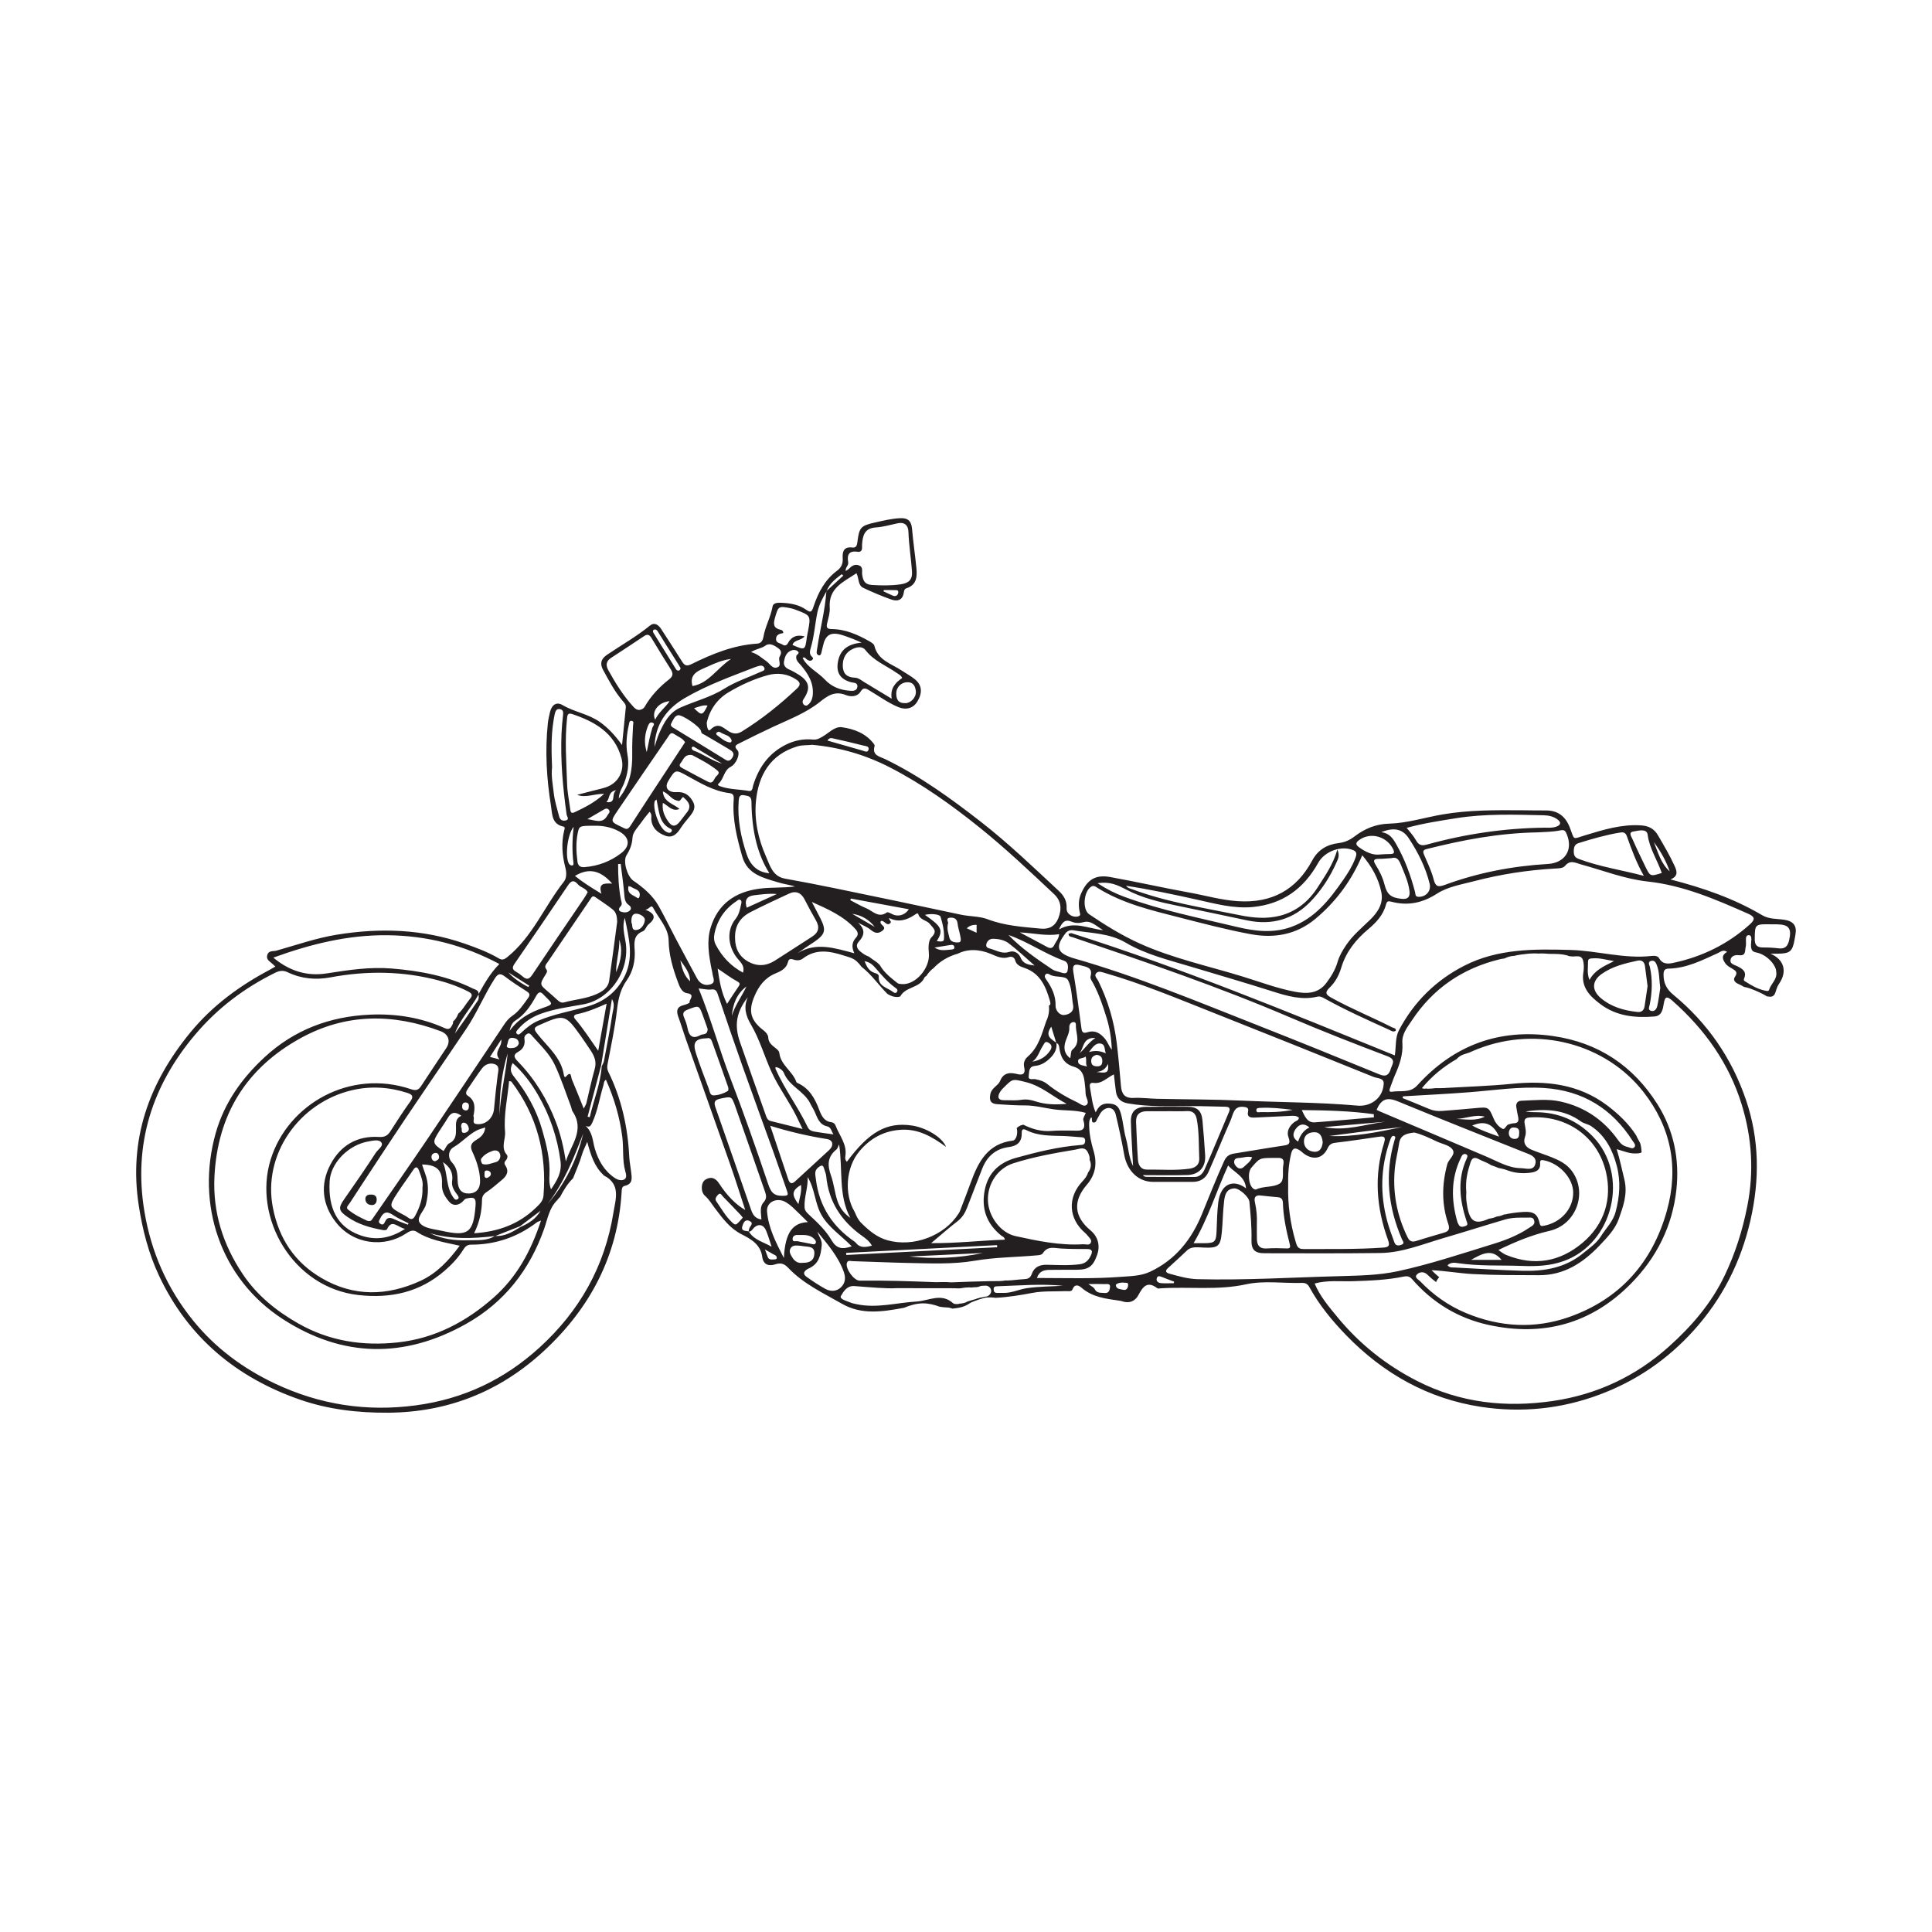 <?xml version="1.0" encoding="UTF-8"?>
<svg xmlns="http://www.w3.org/2000/svg" xmlns:xlink="http://www.w3.org/1999/xlink" width="360pt" height="360pt" viewBox="0 0 360 360" version="1.1">
<g id="surface1">
<path style=" stroke:none;fill-rule:evenodd;fill:rgb(13.73%,12.16%,12.549%);fill-opacity:1;" d="M 333.363 175.266 C 333.113 176.32 332.594 176.852 331.441 176.711 C 330.484 176.594 329.512 176.543 328.543 176.547 C 327.402 176.555 326.949 176.129 326.969 174.914 C 327.012 172.199 326.98 172.172 330.152 172.234 C 330.461 172.234 330.766 172.234 331.07 172.234 C 333.359 172.258 333.902 173.004 333.363 175.266 M 330.977 181.141 C 331.195 182.488 329.98 183.301 329.637 184.461 C 329.547 184.766 329.117 184.637 328.809 184.57 C 327.535 184.293 326.43 183.668 325.355 182.973 C 325.156 182.844 324.801 182.781 325 182.301 C 325.535 181.012 324.645 180.492 323.668 180.02 C 323.145 179.766 322.312 179.613 322.457 178.844 C 322.602 178.09 323.34 177.91 324.051 177.988 C 325.387 178.141 325.105 177.148 325.293 176.395 C 325.48 175.641 325 174.262 325.855 174.254 C 326.652 174.246 326.211 175.602 326.277 176.34 C 326.344 177.082 326.535 177.336 327.312 177.492 C 329.168 177.863 330.984 179.777 330.977 181.141 M 311.824 179.41 C 310.848 179.617 309.801 179.727 309.152 178.551 C 308.891 178.078 308.223 178.074 307.73 178.129 C 302.613 178.703 297.66 177.148 292.598 177.008 C 285.852 176.82 279.105 176.758 272.879 179.93 C 267.566 182.637 263.48 186.664 260.684 191.945 C 259.961 193.316 260.16 194.934 259.906 196.66 C 239.906 188.52 220.105 180.348 199.66 173.887 C 199.504 173.84 199.289 173.965 199.105 174.004 C 199.125 174.578 199.551 174.531 199.875 174.641 C 213.52 179.258 227.152 183.906 240.414 189.59 C 246.395 192.152 252.465 194.52 258.555 196.824 C 260.242 197.461 259.387 198.352 259.145 199.18 C 258.859 200.145 258.363 200.742 257.105 200.227 C 249.562 197.133 242.012 194.066 234.426 191.078 C 223.082 186.605 211.816 181.91 200.066 178.559 C 200.016 178.543 199.965 178.531 199.918 178.516 C 196.926 177.559 196.598 176.441 198.531 173.918 C 198.934 173.395 199.469 173.262 200.035 173.355 C 203.332 173.906 206.715 173.855 209.777 175.66 C 213.555 177.883 217.844 178.902 222.008 180.156 C 227.062 181.68 232.133 183.145 237.164 184.75 C 239.828 185.598 242.582 186.398 245.453 185.719 C 246.027 185.582 246.438 185.848 246.891 186.098 C 250.75 188.234 254.773 190.035 258.785 191.855 C 259.18 192.035 259.582 192.387 260.082 192.07 C 260.16 191.531 259.695 191.578 259.41 191.434 C 255.707 189.555 251.848 187.988 248.203 185.98 C 247.16 185.406 246.703 185.031 247.781 184 C 248.824 183.004 249.504 181.711 249.926 180.309 C 250.809 177.359 252.629 175.094 254.961 173.137 C 256.418 171.914 257.742 170.508 258.246 168.59 C 258.438 167.867 258.684 167.871 259.312 168.035 C 262.348 168.82 265.055 168.262 267.762 166.52 C 269.801 165.207 272.348 164.809 274.727 164.184 C 279.648 162.898 284.652 162.133 289.734 161.84 C 290.41 161.801 291.215 161.828 291.625 161.336 C 292.609 160.152 293.578 160.793 294.637 161.082 C 298.734 162.203 302.789 163.797 306.965 164.25 C 313.684 164.98 319.652 167.57 325.68 170.234 C 326.938 170.789 327.152 171.262 326.078 172.227 C 321.977 175.922 317.199 178.266 311.824 179.41 M 307.43 180.168 C 307.348 179.801 306.949 179.223 307.695 179.039 C 308.262 178.902 308.523 179.32 308.703 179.77 C 309.242 181.125 309.145 182.574 309.367 184.102 C 309.199 185.152 309.066 186.32 308.809 187.457 C 308.684 188.008 308.293 188.574 307.605 188.344 C 307.004 188.141 307.332 187.57 307.41 187.16 C 307.867 184.828 307.941 182.504 307.43 180.168 M 305.125 179.004 C 305.922 178.836 306.402 179.207 306.516 180.016 C 306.684 181.227 306.832 182.445 307 183.75 C 306.82 184.945 306.637 186.211 306.449 187.477 C 306.332 188.266 305.898 188.652 305.082 188.562 C 302.602 188.293 300.246 187.633 298.305 185.992 C 296.574 184.531 296.609 182.805 298.418 181.508 C 300.41 180.082 302.766 179.508 305.125 179.004 M 296.172 182.602 C 295.668 181.328 295.922 180.227 295.91 179.152 C 295.906 178.578 296.398 178.609 296.809 178.574 C 298.008 178.473 299.141 178.812 300.75 179.09 C 298.812 180.055 297.164 180.77 296.172 182.602 M 310.02 187.008 C 310.25 185.578 310.66 185.621 311.648 186.492 C 317.66 191.805 322.18 198.141 324.547 205.832 C 326.453 212.031 326.859 218.352 325.574 224.801 C 324.688 229.258 323.352 233.5 321.402 237.598 C 318.91 242.844 315.199 247.141 310.941 250.949 C 304.785 256.453 297.527 259.859 289.363 261.051 C 280.602 262.332 272.117 261.43 264.07 257.324 C 258.25 254.355 253.297 250.395 249.176 245.383 C 247.602 243.465 245.957 241.551 244.965 239.164 C 247.398 238.496 249.777 238.809 252.125 238.734 C 255.301 238.633 258.469 238.512 261.594 237.867 C 262.156 237.754 262.652 237.809 263.105 238.332 C 266.922 242.746 271.73 245.648 277.383 246.883 C 287.543 249.098 296.5 246.684 303.887 239.203 C 308.688 234.344 311.637 228.453 312.371 221.688 C 312.98 216.07 311.906 210.621 308.84 205.758 C 304.309 198.578 297.809 194.266 289.406 193.055 C 279.371 191.609 270.895 194.73 264.078 202.254 C 262.727 203.742 260.945 203.16 259.348 203.43 C 258.789 203.523 258.879 203.082 259.027 202.699 C 259.332 201.938 259.57 201.148 259.902 200.402 C 260.758 198.461 261.473 196.512 261.312 194.324 C 261.191 192.668 262.242 191.41 263.074 190.152 C 267.008 184.188 272.516 180.438 279.445 178.75 C 279.734 178.68 280.031 178.637 280.332 178.598 C 280.789 178.375 281.27 178.207 281.785 178.141 C 281.887 178.125 281.98 178.129 282.078 178.125 C 282.914 177.918 283.781 177.809 284.633 177.723 C 285.332 177.652 286.047 177.633 286.75 177.688 C 286.785 177.684 286.82 177.676 286.855 177.672 C 287.598 177.621 288.363 177.75 289.113 177.746 C 290.023 177.742 290.98 177.762 291.863 177.988 C 292.043 178.031 292.215 178.094 292.375 178.16 C 292.457 178.164 292.543 178.168 292.637 178.191 C 293.469 178.383 294.734 177.684 295.023 179.133 C 295.152 179.773 295.152 180.48 295.047 181.129 C 294.578 183.93 296.188 185.582 298.176 187.082 C 301.207 189.367 304.688 189.699 308.289 189.406 C 309.672 189.293 309.852 188.039 310.02 187.008 M 223.148 238.355 C 221.34 238.309 219.613 237.801 217.883 237.324 C 217.168 237.125 217.086 236.781 217.641 236.281 C 218.859 235.188 220.055 234.066 221.25 232.945 C 222.023 232.215 223.285 232.434 224.363 232.473 C 226.984 232.566 227.406 232.238 227.668 229.613 C 227.855 227.676 227.863 225.719 228.098 223.785 C 228.23 222.684 228.504 221.477 230.035 221.441 C 230.926 221.426 232.719 223.023 232.805 223.914 C 233.043 226.309 233.25 228.703 233.195 231.117 C 233.16 232.871 233.828 233.523 235.613 233.523 C 242.805 233.531 250 233.574 257.191 233.48 C 261.297 233.43 265.094 231.828 268.973 230.699 C 272.809 229.582 276.613 228.363 280.445 227.238 C 281.781 226.848 283.188 226.871 284.57 226.891 C 285.039 226.898 285.676 226.719 285.867 227.402 C 286.086 228.188 285.469 228.43 284.945 228.781 C 282.875 230.18 280.566 231.078 278.227 231.797 C 272.352 233.605 266.516 235.559 260.5 236.863 C 256.969 237.625 253.371 237.684 249.781 237.789 C 240.902 238.016 232.035 238.582 223.148 238.355 M 218.707 239.109 C 217.898 239.109 217.09 239.164 216.289 239.09 C 215.832 239.043 215.375 238.727 215.547 238.176 C 215.711 237.637 216.152 237.801 216.559 237.969 C 217.293 238.273 218.043 238.539 218.789 238.824 C 218.762 238.918 218.734 239.016 218.707 239.109 M 209.027 237.91 C 203.812 238.316 198.586 238.141 193.219 238.133 C 193.637 236.871 194.523 236.641 195.516 236.621 C 197.211 236.598 198.906 236.609 200.598 236.602 C 202.852 236.594 203.676 235.996 204.434 233.828 C 205.047 232.086 204.594 230.422 203.199 229.258 C 200.152 226.719 199.875 223.824 202.496 220.789 C 204.133 218.891 204.469 216.809 203.781 214.48 C 203.344 213.004 202.996 211.512 202.957 209.961 C 202.938 209.348 202.867 208.742 203.352 208.168 C 203.613 208.488 203.262 209.086 203.75 209.16 C 204.285 209.242 204.32 208.668 204.531 208.348 C 204.809 207.926 204.984 207.406 205.34 207.062 C 206.355 206.062 207.574 206.32 207.895 207.66 C 208.492 210.137 209.031 212.629 209.473 215.133 C 210.027 218.27 212.195 220.234 214.867 220.223 C 217.332 220.215 219.797 220.215 222.262 220.223 C 223.645 220.23 224.66 219.562 225.191 218.359 C 226.602 215.188 227.887 211.957 229.297 208.781 C 229.789 207.668 229.852 206 231.785 206.254 C 232.281 206.316 232.711 206.422 232.559 207.098 C 232.309 208.219 233.078 208.273 233.84 208.242 C 235.992 208.152 238.141 208.023 240.293 207.938 C 240.887 207.914 241.527 207.812 242.039 208.277 C 241.98 208.809 241.492 208.848 241.18 209.086 C 240.242 209.805 239.684 210.852 240.086 211.898 C 240.609 213.289 239.953 213.352 238.934 213.5 C 235.949 213.945 232.977 214.469 229.996 214.938 C 229.09 215.082 228.523 215.406 228.086 216.375 C 226.629 219.594 225.332 222.879 224 226.148 C 222.059 230.922 219.066 234.734 214.293 236.973 C 212.613 237.758 210.801 237.773 209.027 237.91 M 209.254 240.328 C 208.75 240.199 208.086 240.246 207.926 239.566 C 207.848 239.23 208.492 238.98 209.355 238.988 C 209.645 239.113 210.262 238.809 210.211 239.469 C 210.172 239.973 209.945 240.5 209.254 240.328 M 206.832 239.879 C 206.762 240.445 206.609 241.008 205.816 240.926 C 205.129 240.855 204.395 241.035 203.965 240.184 C 203.797 239.844 203.316 239.652 202.801 239.262 C 203.969 239.262 204.93 239.234 205.887 239.273 C 206.285 239.285 206.93 239.102 206.832 239.879 M 191.367 240.027 C 189.879 240.242 188.473 240.973 186.914 240.914 C 186.504 240.898 186.094 240.938 185.688 240.91 C 185.211 240.879 185.137 240.516 185.156 240.137 C 185.176 239.723 185.488 239.688 185.809 239.68 C 189.895 239.543 193.977 239.188 198.074 239.582 C 195.836 239.715 193.578 239.711 191.367 240.027 M 203.238 231.602 C 202.977 232.109 202.309 231.816 201.82 231.848 C 197.523 232.113 193.359 231.234 189.211 230.324 C 186.461 229.723 184.188 226.695 184.086 223.734 C 183.973 220.535 185.941 217.684 188.824 216.762 C 192.59 215.559 196.469 214.867 200.355 214.223 C 201.09 214.102 202.113 213.574 202.676 214.668 C 202.988 215.27 203.102 215.742 203.027 216.109 C 203.07 216.207 203.117 216.301 203.148 216.398 C 203.402 217.184 203.191 217.902 202.746 218.473 C 202.555 219.137 202.133 219.664 201.668 220.16 C 198.879 223.129 199.082 227.059 202.172 229.723 C 202.324 229.855 202.477 230 202.602 230.164 C 202.934 230.598 203.535 231.023 203.238 231.602 M 173.508 231.637 C 175.301 230.133 176.816 228.789 178.418 227.559 C 179.32 226.859 179.84 225.992 180.23 224.965 C 181.137 222.57 182.09 220.195 183.004 217.809 C 183.887 215.508 185.5 214.059 187.949 213.742 C 189.598 213.531 190.43 212.758 190.387 211.09 C 190.371 210.434 190.633 210.266 191.223 210.57 C 193.406 211.699 195.781 211.605 198.133 211.676 C 199.156 211.707 200.176 211.824 201.199 211.891 C 201.719 211.926 202.273 211.879 202.199 212.684 C 202.141 213.324 201.719 213.328 201.223 213.367 C 197.172 213.688 193.25 214.66 189.348 215.738 C 186.285 216.582 184.188 218.434 183.52 221.621 C 182.793 225.086 183.781 227.988 186.57 230.234 C 186.793 230.418 187.156 230.457 187.242 230.996 C 182.711 231.141 178.289 231.688 173.508 231.637 M 157.684 233.844 C 157.676 233.715 157.672 233.586 157.664 233.457 C 167.039 232.973 176.414 232.492 185.789 232.012 C 185.797 232.141 185.801 232.273 185.809 232.406 C 176.434 232.887 167.059 233.363 157.684 233.844 M 169.426 234.133 C 174 233.918 178.57 233.699 183.141 233.48 C 178.59 234.445 174.023 234.617 169.426 234.133 M 154.93 231.074 C 153.883 229.266 152.316 227.793 150.766 226.359 C 150.355 225.98 149.949 225.602 149.918 224.961 C 149.812 223.066 150.598 221.277 150.488 219.332 C 151.891 221.578 151.809 224.277 153.129 226.492 C 154.496 228.797 156.75 230.227 158.703 232.234 C 156.949 232.852 155.867 232.688 154.93 231.074 M 156.652 239.914 C 155.82 240.68 154.734 240.684 153.781 240.156 C 152.574 239.492 151.418 238.73 150.301 237.922 C 149.234 237.152 150.254 236.559 150.723 236.348 C 152.625 235.484 152.938 233.879 153.117 232.074 C 153.223 231.043 152.578 230.391 152.301 229.496 C 154.176 231.824 156.176 234.082 157.219 236.98 C 157.637 238.133 157.5 239.133 156.652 239.914 M 147.598 234.25 C 147.277 233.711 146.934 233.156 147.355 232.539 C 147.723 231.996 148.336 232.078 148.895 232.109 C 149.199 232.129 149.504 232.184 149.805 232.223 C 150.707 232.34 151.816 232.246 151.746 233.617 C 151.68 234.891 150.832 235.348 149.535 235.305 C 148.711 235.438 148.059 235.031 147.598 234.25 M 151.688 230.828 C 151.883 231.027 152.145 231.324 151.984 231.637 C 151.812 231.973 151.461 231.848 151.168 231.789 C 150.32 231.621 149.469 231.457 148.625 231.285 C 148.277 231.215 147.68 231.512 147.688 230.855 C 147.695 230.324 148.121 230.09 148.66 230.117 C 148.863 230.129 149.07 230.117 149.273 230.117 C 150.152 230.109 151.023 230.156 151.688 230.828 M 146.066 234.414 C 144.535 231.441 143.176 228.766 142.926 225.742 C 142.773 223.934 144.84 223.023 146.488 224.043 C 146.926 224.312 147.34 224.625 147.711 224.973 C 148.602 225.809 149.465 226.68 150.535 227.727 C 147.84 227.855 146.305 229.445 146.066 234.414 M 144.285 234.676 C 143.801 234.676 143.246 234.824 143.031 234.152 C 142.926 233.828 142.793 233.516 142.531 232.82 C 143.23 233.219 143.582 233.398 143.91 233.613 C 144.227 233.824 144.727 233.875 144.742 234.379 C 144.75 234.633 144.48 234.672 144.285 234.676 M 139.543 229.488 C 139.523 229.488 139.508 229.496 139.488 229.492 C 139.488 229.48 139.492 229.469 139.496 229.453 C 138.922 229.316 138.008 229.445 138.34 228.445 C 138.484 228.016 138.742 227.133 139.59 227.48 C 140.578 227.891 139.773 228.434 139.609 228.922 C 139.555 229.094 139.527 229.273 139.496 229.453 C 139.504 229.457 139.512 229.457 139.52 229.457 C 139.527 229.469 139.535 229.477 139.543 229.488 C 139.938 229.504 140.121 229.191 140.34 228.941 C 141.215 227.941 142.258 228.094 142.766 229.344 C 143.133 230.234 143.395 231.16 143.781 232.312 C 142.199 231.391 140.48 231.059 139.543 229.488 M 137.348 228.023 C 136.98 228.344 136.668 228.004 136.422 227.777 C 135.211 226.652 134.418 225.211 133.484 223.867 C 133.137 223.363 133.48 222.98 133.77 222.648 C 134.25 222.105 134.469 222.719 134.703 222.949 C 135.816 224.074 136.898 225.223 137.988 226.367 C 138.125 226.512 138.234 226.672 138.41 226.891 C 138.043 227.293 137.73 227.699 137.348 228.023 M 133.371 206.508 C 133.012 205.484 132.992 204.969 134.262 204.707 C 136.277 204.297 136.305 204.188 137.004 206.152 C 138.875 211.449 140.703 216.766 142.555 222.07 C 142.801 222.773 142.902 223.355 142.285 224.027 C 141.5 224.887 141.824 226.055 141.883 227.227 C 140.625 227.066 140.238 226.227 139.926 225.336 C 137.742 219.059 135.586 212.773 133.371 206.508 M 132.074 202.871 C 131.238 200.668 130.395 198.469 129.672 196.23 C 129.02 194.211 129.586 193.527 131.742 193.461 C 132.375 193.305 132.559 193.766 132.715 194.199 C 133.719 196.992 134.711 199.785 135.684 202.586 C 135.758 202.801 135.738 203.223 135.613 203.297 C 134.82 203.77 133.926 204.066 133.012 204.109 C 132.27 204.145 132.258 203.359 132.074 202.871 M 128.113 191.59 C 127.992 190.941 127.766 190.301 127.504 189.691 C 127.145 188.867 127.258 188.457 128.199 188.102 C 130.273 187.324 130.25 187.254 131.008 189.332 C 131.32 190.195 131.625 191.062 131.855 191.703 C 131.871 192.938 130.992 192.609 130.523 192.871 C 129.066 193.676 128.395 193.059 128.113 191.59 M 126.035 175.121 C 124.93 173.039 123.906 170.918 122.754 168.863 C 121.629 166.852 119.891 165.395 118.016 164.105 C 116.906 163.348 116.027 160.512 116.738 159.371 C 117.398 158.316 117.785 157.344 117.863 156.027 C 117.926 155 118.984 154.016 119.648 153.039 C 120.062 152.426 120.562 151.871 121.039 151.27 C 121.512 151.719 121.336 152.199 121.359 152.637 C 121.469 154.312 122.594 155.223 123.98 155.73 C 125.309 156.219 126.164 155.387 126.852 154.281 C 127.363 153.465 128.043 152.746 128.641 151.977 C 129.227 151.223 129.68 150.426 129.164 149.449 C 128.605 148.395 127.812 147.645 126.539 147.598 C 126.18 147.582 125.816 147.633 125.461 147.586 C 124.285 147.426 123.891 146.555 124.516 145.535 C 125.844 143.363 125.848 143.352 128.027 144.555 C 130.543 145.938 133.008 147.441 135.941 147.785 C 136.727 147.879 136.762 148.395 136.715 149.012 C 136.445 152.652 137.316 156.121 138.301 159.574 C 139.273 162.973 142.254 163.574 145.031 164.426 C 146.047 164.734 147.113 164.871 148.148 165.176 C 145.945 165.473 143.734 165.301 141.527 165.59 C 136.969 166.191 133.762 168.441 132.41 172.879 C 131.637 175.418 132.098 178.047 132.598 180.617 C 132.648 180.867 132.734 181.117 132.754 181.367 C 132.805 182.07 133.43 183.027 132.484 183.387 C 131.461 183.773 130.457 183.371 129.887 182.309 C 128.598 179.914 127.305 177.523 126.035 175.121 M 126.77 178.945 C 128.219 180.91 128.531 181.598 128.59 182.852 C 127.473 181.816 127.102 180.562 126.77 178.945 M 118.594 173.293 C 117.535 173.402 117.953 172.262 117.66 171.945 C 117.602 170.988 117.773 170.219 118.578 170.25 C 119.238 170.273 120.211 170.832 120.16 171.438 C 120.102 172.211 119.52 173.199 118.594 173.293 M 117.121 165.105 C 117.344 165.184 117.543 165.207 117.691 165.309 C 118.305 165.727 119.34 165.77 119.199 166.887 C 119.176 167.098 119.047 167.523 118.758 167.316 C 118.02 166.781 116.762 166.59 117.121 165.105 M 117.316 169.703 C 116.848 170.105 116.223 170.059 115.707 169.879 C 115.172 169.695 115.289 169.238 115.625 168.898 C 116.035 168.484 115.793 168.094 115.703 167.637 C 115.277 165.445 115.168 163.227 115.176 161.008 C 115.34 160.996 115.496 160.984 115.656 160.973 C 115.879 162.77 116.137 164.559 116.301 166.359 C 116.383 167.234 116.344 168.094 117.195 168.664 C 117.586 168.93 117.719 169.359 117.316 169.703 M 116.102 182.449 C 114.578 185.113 112.359 186.707 109.473 187.535 C 106.426 188.41 103.281 188.941 100.336 190.176 C 99.121 190.688 98.137 191.477 97.199 192.359 C 96.938 192.605 96.609 192.961 96.293 192.617 C 95.996 192.301 96.383 191.969 96.598 191.715 C 97.73 190.406 99.129 189.504 100.758 188.906 C 103.324 187.965 106.031 187.633 108.695 187.145 C 113.859 186.195 117.445 180.656 116.562 175.473 C 116.312 174.008 115.918 172.527 116.422 171.02 C 117.188 174.852 118.273 178.664 116.102 182.449 M 114.105 188.957 C 113.672 191.887 113.09 194.797 112.539 197.707 C 112.477 198.047 112.262 198.359 112.117 198.684 C 111.898 201.977 110.602 205 109.891 208.176 C 109.758 208.141 109.625 208.109 109.492 208.074 C 110.328 204.914 111.168 201.75 112.004 198.586 C 112.676 194.445 113.352 190.301 114.027 186.16 C 114.652 187.148 114.234 188.066 114.105 188.957 M 115.961 211.895 C 116.223 214.012 115.926 216.176 116.523 218.277 C 116.648 218.715 116.875 219.504 116.301 219.785 C 115.766 220.051 115.098 219.863 114.551 219.492 C 112.578 218.164 111.504 216.254 110.836 214.027 C 110.422 212.633 110.469 211.039 109.137 209.805 C 109.926 210.148 110.121 209.707 110.383 209.137 C 111.391 206.93 111.73 204.527 112.438 202.234 C 112.539 201.898 112.48 201.508 112.902 201.184 C 114.441 204.629 115.492 208.184 115.961 211.895 M 114.301 225.961 C 112.699 235.949 108.008 244.277 100.543 251.082 C 93.98 257.062 86.398 260.664 77.539 261.859 C 68.297 263.109 59.516 261.734 51.191 257.785 C 45.324 255.004 40.148 251.203 35.984 246.062 C 31.117 240.055 28.148 233.227 26.902 225.699 C 24.84 213.246 28.305 202.285 36.426 192.715 C 40.57 187.828 45.562 184.066 51.301 181.246 C 52.125 180.84 52.824 180.793 53.621 181.172 C 56.168 182.391 58.844 182.629 61.582 182.117 C 68.328 180.855 75.035 180.926 81.684 182.676 C 83.609 183.18 85.496 183.855 87.281 184.777 C 87.953 185.121 88.109 185.477 87.613 186.066 C 87.418 186.301 87.234 186.551 87.055 186.805 C 86.324 187.855 85.859 188.516 85.402 188.875 C 85.363 188.961 85.312 189.043 85.281 189.133 C 85.102 189.613 84.785 190.035 84.402 190.363 C 84.453 190.488 84.441 190.664 84.305 190.934 C 83.988 191.559 83.707 191.949 82.902 191.59 C 78.465 189.594 73.777 188.855 68.953 189.066 C 61.473 189.391 54.836 191.871 49.281 197.012 C 45.035 200.949 41.777 205.52 40.184 211.172 C 36.473 224.336 41.008 238.258 52.73 245.816 C 63.855 252.988 75.344 253.16 86.875 246.676 C 93.98 242.68 98.691 236.633 101.379 229.016 C 102.039 227.141 102.316 225.145 103.801 223.664 C 103.988 223.48 104.113 223.215 104.355 223.059 C 104.969 221.844 105.777 220.523 106.781 219.555 C 107.363 218.039 108.035 216.586 108.484 215.02 C 108.668 214.395 108.984 213.809 109.422 212.773 C 110.086 215.25 110.758 217.348 112.422 218.918 C 112.457 218.953 112.477 219.016 112.52 219.035 C 115.746 220.66 114.699 223.484 114.301 225.961 M 50.93 178.438 C 57.883 175.918 64.812 174.191 72.188 174.266 C 79.574 174.344 86.426 176.094 93.043 179.625 C 91.32 181.371 90.258 183.309 89.176 185.23 C 89.172 185.254 89.176 185.27 89.176 185.293 C 89.172 185.301 89.168 185.305 89.16 185.312 C 89.23 185.715 89.25 186.125 89.02 186.465 C 87.641 188.527 86.242 190.574 84.766 192.57 C 85.754 189.859 87.816 187.805 89.16 185.312 C 89.16 185.297 89.156 185.281 89.156 185.266 C 89.16 185.254 89.168 185.242 89.176 185.23 C 89.234 184.484 88.543 184.41 88.109 184.195 C 83.348 181.844 78.242 180.898 72.992 180.469 C 68.906 180.133 64.918 180.746 60.91 181.375 C 57.199 181.957 53.934 180.945 50.93 178.438 M 94.141 182.004 C 95.398 182.969 96.738 183.832 98.078 184.68 C 98.684 185.062 98.848 185.355 98.383 185.996 C 97.512 187.203 96.715 188.445 95.438 189.301 C 94.797 189.73 94.32 190.336 93.887 190.988 C 89.105 198.152 84.328 205.316 79.504 212.449 C 76.176 217.367 72.766 222.234 69.398 227.125 C 69.219 227.395 69.066 227.656 68.41 227.461 C 67.324 226.957 65.969 226.32 64.836 225.367 C 64.387 224.992 64.941 224.523 65.172 224.172 C 67.348 220.82 69.551 217.484 71.746 214.145 C 76.695 206.613 81.836 199.203 86.867 191.73 C 88.91 188.691 90.25 185.328 92.219 182.289 C 92.848 181.316 93.312 181.367 94.141 182.004 M 98.629 183.676 C 98.559 183.754 98.492 183.836 98.422 183.914 C 98.027 183.691 97.613 183.488 97.234 183.238 C 96.344 182.664 95.465 182.062 94.742 181.207 C 96.039 182.027 97.336 182.852 98.629 183.676 M 95.875 179.586 C 99.215 174.734 102.543 169.875 105.824 164.988 C 106.438 164.082 106.926 163.902 107.68 164.781 C 108.191 165.379 109.137 165.492 109.512 166.25 C 109.254 166.68 109.062 167.039 108.836 167.375 C 105.613 172.125 102.375 176.855 99.188 181.625 C 98.625 182.473 98.152 182.621 97.391 181.949 C 97.008 181.613 96.586 181.309 96.141 181.059 C 95.422 180.656 95.426 180.238 95.875 179.586 M 105.367 152.891 C 104.785 153.016 104.344 152.73 104.195 152.16 C 103.824 150.723 103.359 149.293 103.191 147.832 C 103.012 146.211 102.68 144.586 102.867 142.988 C 102.758 140.129 102.672 137.324 103.105 134.539 C 103.184 134.031 103.254 133.52 103.375 133.023 C 103.504 132.516 103.695 131.977 104.391 132.148 C 104.969 132.289 104.969 132.746 104.914 133.254 C 104.789 134.375 104.68 135.496 104.633 136.621 C 104.418 141.715 104.875 146.762 105.586 151.797 C 105.637 152.16 106.203 152.715 105.367 152.891 M 106.844 160.699 C 106.875 160.93 106.93 161.262 106.555 161.27 C 106.387 161.27 106.156 161.137 106.055 160.992 C 105.277 159.891 105.637 155.613 106.891 154.062 C 106.613 156.543 106.598 158.621 106.844 160.699 M 105.648 133.969 C 105.715 133.344 105.73 132.758 106.586 133.043 C 110.816 134.461 114.492 136.52 115.793 141.234 C 116.449 143.629 115.219 145.949 112.855 146.715 C 111.98 146.996 111.074 147.184 110.18 147.418 C 109.305 147.645 108.426 147.875 107.551 148.105 C 109.145 148.73 110.617 147.906 112.578 147.922 C 110.754 149.59 108.891 150.484 107.031 151.367 C 106.316 151.707 106.297 151.098 106.234 150.648 C 106.031 149.133 105.719 147.617 105.672 146.094 C 105.535 142.055 105.223 138.012 105.648 133.969 M 116.918 140.609 C 116.578 138.742 116.77 136.832 117.195 134.973 C 117.254 134.703 117.262 134.258 117.676 134.316 C 118.191 134.391 117.984 134.773 117.965 135.141 C 117.863 136.871 117.777 138.605 117.805 140.336 C 117.855 143.305 117.48 146.125 115.301 148.797 C 115.363 147.496 115.961 146.809 116.266 146.012 C 116.945 144.258 117.262 142.52 116.918 140.609 M 113.375 124.926 C 112.844 123.977 112.902 123.207 113.891 122.57 C 115.957 121.238 117.992 119.867 120.043 118.512 C 120.641 118.109 121.027 118.27 121.398 118.887 C 122.551 120.82 123.738 122.73 124.938 124.637 C 125.395 125.363 125.531 125.922 124.699 126.57 C 122.875 127.992 121.293 129.664 120.125 131.691 C 119.898 132.086 119.527 132.223 119.133 132.289 C 118.594 132.293 118.277 131.977 117.957 131.625 C 116.117 129.605 114.695 127.301 113.375 124.926 M 121.891 117.32 C 122.172 117.207 122.402 117.41 122.535 117.617 C 123.086 118.469 123.605 119.344 124.141 120.203 C 124.871 121.371 125.609 122.531 126.344 123.699 C 126.504 123.957 126.656 124.223 126.828 124.512 C 126.762 124.641 126.73 124.816 126.629 124.883 C 126.375 125.047 126.117 124.941 125.973 124.715 C 124.566 122.465 123.172 120.215 121.781 117.953 C 121.648 117.738 121.57 117.449 121.891 117.32 M 124.777 130.656 C 123.914 131.906 122.707 132.742 122.082 134.102 C 121.336 132.59 122.707 130.828 124.777 130.656 M 127.664 130.039 C 131.82 127.617 136.328 126.016 140.781 124.285 C 141.02 124.195 141.266 124.133 141.512 124.066 C 141.918 123.953 142.281 124.102 142.422 124.449 C 142.613 124.938 142.109 125.027 141.82 125.156 C 139.543 126.199 137.105 126.98 135.004 128.301 C 132.422 129.926 129.512 130.637 126.793 131.84 C 124.676 132.773 123.719 134.664 122.844 136.609 C 122.477 137.434 122.25 138.316 121.957 139.176 C 122.078 135.012 124.156 132.082 127.664 130.039 M 131.965 124.16 C 133.203 123.598 134.457 123.027 136.219 122.781 C 133.535 124.578 132.035 127.336 129.035 127.836 C 128.344 125.473 130.312 124.906 131.965 124.16 M 142.648 120.289 C 143.391 119.738 144.27 120.238 145.023 120.793 C 145.703 121.289 145.602 121.773 145.27 122.363 C 144.902 123.012 145.867 124.191 144.625 124.406 C 143.836 124.543 143.398 123.594 142.777 123.184 C 141.938 122.629 141.242 121.875 139.938 121.5 C 141.043 120.848 141.91 120.828 142.648 120.289 M 144.379 115.219 C 145.027 112.93 145.027 112.871 147.375 113.348 C 147.723 113.418 148.062 113.539 148.395 113.668 C 151.062 114.68 151.094 114.738 150.57 117.559 C 150.492 117.957 150.398 118.359 150.344 118.766 C 150.016 121.188 150.016 121.188 147.668 120.18 C 147.98 119.184 149.156 119.441 149.93 118.582 C 148.684 118.277 147.852 118.484 147.148 119.328 C 146.805 119.734 146.633 120.641 145.785 120.094 C 145.359 119.816 144.609 119.844 144.602 119.094 C 144.59 118.211 145.336 118.074 145.949 117.965 C 145.949 117.484 145.652 117.387 145.441 117.344 C 144.172 117.074 144.055 116.359 144.379 115.219 M 151.055 120.793 C 151.707 118.625 151.852 116.363 152.297 114.16 C 152.586 112.719 153.27 111.48 153.977 110.234 C 153.977 110.207 153.98 110.18 153.984 110.148 C 154.004 110.133 154.023 110.113 154.047 110.094 C 154.508 108.961 155.215 108.188 156.855 106.992 C 156.949 107.082 157.043 107.172 157.133 107.262 C 156.105 108.203 155.074 109.148 154.047 110.094 C 154.035 110.121 154.02 110.145 154.012 110.176 C 154 110.195 153.988 110.215 153.977 110.234 C 153.738 113.738 152.82 117.129 152.312 120.586 C 152.262 120.938 152.168 121.293 152.176 121.645 C 152.176 121.801 152.352 122.031 152.504 122.09 C 152.801 122.203 152.965 121.973 153.031 121.707 C 153.145 121.262 153.254 120.812 153.348 120.367 C 153.785 118.336 154.762 117.719 156.738 118.281 C 157.523 118.504 158.285 118.812 159.051 119.098 C 159.43 119.242 159.797 119.418 160.551 119.746 C 157.984 119.98 156.527 121.094 156.133 123.332 C 155.777 125.348 156.586 126.582 158.562 127.117 C 159.074 127.258 159.855 127.16 159.762 127.973 C 159.668 128.789 158.883 128.758 158.293 128.707 C 156.516 128.559 154.969 127.988 153.68 126.605 C 152.379 125.211 150.477 124.406 149.555 122.594 C 149.93 122.34 150.098 122.688 150.32 122.863 C 150.633 123.105 151.012 123.23 151.312 122.992 C 151.773 122.625 151.262 122.406 151.09 122.137 C 150.816 121.699 150.926 121.227 151.055 120.793 M 161.258 121.125 C 162.824 123.164 165.184 124.051 167.184 125.449 C 167.512 125.68 167.918 125.844 168.105 126.34 C 166.844 127.195 165.848 128.25 166.152 130.195 C 164.297 129.074 162.68 128.094 161.066 127.121 C 160.5 126.777 159.969 126.297 159.277 126.273 C 157.844 126.23 157.07 125.543 157.039 124.105 C 157.008 122.645 157.598 121.508 158.965 120.891 C 159.758 120.535 160.703 120.402 161.258 121.125 M 170.648 128.773 C 170.781 129.969 169.668 131.027 168.715 131.023 C 167.27 131.059 167.035 130.219 167.008 129.309 C 166.965 128.07 167.883 127.156 169.051 127.121 C 170.207 127.086 170.555 127.91 170.648 128.773 M 151.445 129.496 C 151.363 130.355 151.039 131.062 150.32 131.484 C 149.957 131.496 149.77 131.352 149.637 131.105 C 149.469 130.785 149.578 130.504 149.754 130.242 C 151.082 128.25 150.824 126.977 148.797 125.695 C 148.234 125.344 147.648 125.012 147.039 124.746 C 146.328 124.438 145.949 123.957 146.094 123.191 C 146.242 122.391 146.527 121.621 147.34 121.254 C 147.773 121.055 148.289 121.043 148.66 121.371 C 149.113 121.773 148.434 121.922 148.379 122.238 C 148.242 123.035 148.805 123.457 149.23 123.953 C 150.59 125.555 151.648 127.27 151.445 129.496 M 148.531 128.273 C 145.355 131.27 141.973 133.988 138.258 136.289 C 137.508 136.75 136.828 136.824 135.969 136.371 C 134.902 135.809 133.953 134.391 132.395 135.945 C 131.879 136.465 131.715 135.328 131.688 134.688 C 132.23 132.262 133.633 130.281 135.684 129.043 C 137.992 127.656 140.496 126.504 143.113 125.797 C 144.941 125.305 146.82 125.539 148.453 126.68 C 149.141 127.156 149.195 127.648 148.531 128.273 M 133.477 136.57 C 133.598 136.445 133.797 136.391 133.91 136.332 C 134.09 136.402 134.191 136.422 134.273 136.477 C 134.961 136.949 135.969 136.965 136.312 137.906 C 136.391 138.125 136.219 138.379 136.027 138.352 C 135.031 138.223 134.344 137.508 133.574 136.957 C 133.484 136.895 133.426 136.625 133.477 136.57 M 129.332 131.961 C 130.191 131.727 130.934 131.316 131.844 131.473 C 130.898 133.355 130.742 133.391 129.332 131.961 M 136.402 141.266 C 135.812 142.102 135.336 141.656 134.75 141.293 C 131.75 139.434 128.734 137.602 125.723 135.762 C 125.34 135.523 124.781 135.309 125.102 134.742 C 125.441 134.148 125.672 133.391 126.383 133.266 C 127.273 133.23 130.523 135.473 130.633 136.246 C 130.699 136.766 131.043 136.766 131.312 136.93 C 132.805 137.816 134.312 138.68 135.801 139.578 C 136.43 139.957 137.039 140.355 136.402 141.266 M 129.207 139.844 C 129.059 139.793 128.891 139.551 128.887 139.395 C 128.887 139.16 129.145 139.059 129.332 139.168 C 131.082 140.199 132.82 141.25 134.562 142.293 C 132.609 141.77 131.07 140.488 129.207 139.844 M 120.707 135.359 C 120.867 134.953 121.066 134.508 121.527 134.641 C 122.199 134.832 121.656 135.289 121.566 135.582 C 121.105 137.074 120.82 138.602 120.512 140.133 C 119.992 138.496 120.094 136.918 120.707 135.359 M 112.98 149.449 C 113.68 148.891 113.23 147.512 114.832 147.246 C 113.805 147.957 114.969 149.75 112.98 149.449 M 113.453 150.898 C 113.805 151.34 113.348 151.617 113.164 151.965 C 112.273 153.641 110.77 152.762 109.445 152.641 C 110.414 152.074 111.383 151.504 112.355 150.941 C 112.711 150.742 113.105 150.465 113.453 150.898 M 108.945 161.574 C 108.121 161.641 107.699 161.332 107.598 160.531 C 107.367 158.754 107.293 156.969 107.656 155.211 C 107.934 153.875 108.035 153.867 110.703 153.871 C 112.23 153.82 113.84 154.098 115.305 154.887 C 117.336 155.977 117.535 157.613 115.723 158.996 C 113.742 160.508 111.465 161.371 108.945 161.574 M 112.078 166.539 C 110.176 165.391 108.547 164.363 107.133 163.219 C 109.762 161.625 111.949 162.211 114.07 164.645 C 112.57 164.57 111.434 164.559 112.078 166.539 M 94.945 192.105 C 95.145 191.324 95.367 190.586 96.043 190.164 C 97.801 189.062 98.902 187.391 99.867 185.645 C 100.375 184.73 100.75 184.695 101.367 185.434 C 101.43 185.512 101.512 185.578 101.582 185.648 C 103.102 187.137 103.098 187.133 101.172 187.805 C 98.719 188.656 96.523 189.883 94.945 192.105 M 95.121 195.301 C 94.754 195.293 94.266 195.191 94.48 194.73 C 94.715 194.227 94.547 193.285 95.562 193.395 C 96.176 193.457 96.637 193.691 96.68 194.438 C 96.43 195.168 95.809 195.305 95.121 195.301 M 108.672 211.223 C 107.5 216.125 105.324 220.523 102.055 224.332 C 105.094 220.371 106.902 215.809 108.672 211.223 M 101.027 210.52 C 99.969 206.824 98.117 203.547 95.734 200.566 C 95.094 199.77 95.008 199.055 95.531 198.086 C 97.469 199.801 98.969 201.816 100.215 203.957 C 102.445 207.785 103.852 211.914 104.441 216.344 C 104.723 218.461 103.809 219.938 102.672 221.617 C 102.324 220.633 102.336 219.824 102.383 218.945 C 102.531 216.059 101.816 213.277 101.027 210.52 M 99.84 225.059 C 96.719 228.07 92.938 229.504 88.344 229.797 C 89.398 227.648 89.781 225.656 89.816 223.586 C 89.828 222.926 90.105 222.492 90.699 222.102 C 91.68 221.457 92.555 220.652 93.469 219.906 C 94.391 219.156 94.934 218.305 94.148 217.137 C 93.898 216.766 94.012 216.477 94.281 216.184 C 94.551 215.891 94.652 215.418 94.445 215.184 C 93.246 213.805 94.238 212.316 94.113 210.898 C 93.832 207.699 94.578 204.625 94.859 201.449 C 95.043 201.492 95.238 201.477 95.301 201.562 C 100.07 207.855 101.902 214.977 101.273 222.789 C 101.191 223.836 100.492 224.426 99.84 225.059 M 76.598 202.961 C 65.191 199.098 53.648 205.766 50.445 216.02 C 47.055 226.879 54.535 239.965 66.812 241.316 C 72.844 241.98 78.238 240.793 82.859 236.777 C 84.172 235.641 85.383 234.367 86.316 232.871 C 86.648 232.344 87.004 231.926 87.762 231.926 C 92.32 231.926 96.418 230.531 100.047 227.758 C 100.16 227.668 100.316 227.637 100.809 227.422 C 98.938 233.133 96.297 237.973 91.988 241.777 C 86.871 246.297 81.031 249.379 74.172 250.133 C 67.664 250.848 61.426 249.926 55.633 246.637 C 51.508 244.297 47.91 241.402 45.25 237.441 C 41.547 231.93 39.625 225.883 39.961 219.199 C 40.543 207.668 45.891 199.027 55.977 193.465 C 64.422 188.809 73.207 188.801 82.105 192.148 C 83.586 192.707 84.004 194.004 83.156 195.293 C 81.602 197.648 80.016 199.98 78.48 202.352 C 77.984 203.113 77.531 203.277 76.598 202.961 M 70.645 211.855 C 66.527 211.602 63.461 213.422 61.57 216.992 C 59.605 220.703 60.051 224.48 62.555 227.707 C 65.875 231.988 71.684 232.504 75.68 229.832 C 76.324 229.402 76.961 229.078 77.66 229.539 C 80.031 231.078 82.773 231.473 85.66 232.121 C 83.605 234.91 81.359 237.281 78.344 238.668 C 72.148 241.508 65.926 241.668 59.918 238.152 C 54.918 235.223 52.008 230.859 50.859 225.094 C 48.879 215.109 55.75 205.445 65.59 203.145 C 69.031 202.34 72.496 202.543 75.891 203.641 C 76.863 203.953 77.121 204.309 76.449 205.246 C 75.133 207.074 73.91 208.973 72.695 210.871 C 72.195 211.656 71.574 211.914 70.645 211.855 M 73.188 226.371 C 74.098 227 75.141 227.434 76.129 227.949 C 76.09 228.035 76.051 228.121 76.012 228.203 C 75.176 227.875 74.32 227.594 73.512 227.207 C 72.762 226.852 72.137 226.73 71.746 227.645 C 71.551 228.098 71.312 228.348 70.828 228.004 C 70.402 227.695 70.684 227.391 70.832 227.07 C 71.355 225.945 72.023 225.57 73.188 226.371 M 78.723 221.227 C 78.816 223.266 78.223 224.93 77.367 226.527 C 77.043 227.133 76.68 227.375 76.055 226.891 C 75.777 226.676 75.457 226.508 75.141 226.34 C 72.406 224.863 72.387 224.852 74.121 222.18 C 75.039 220.766 76.055 219.422 76.98 218.016 C 77.496 217.234 77.824 217.438 78.086 218.148 C 78.469 219.203 78.902 220.254 78.723 221.227 M 92.191 230.32 C 92.207 230.312 92.223 230.305 92.238 230.293 C 92.262 230.297 92.281 230.293 92.305 230.297 C 93.84 229.695 95.375 229.094 96.91 228.492 C 98.18 227.527 99.453 226.566 100.727 225.605 C 99.887 227.109 98.527 227.953 97.023 228.613 C 95.562 229.496 94.117 230.422 92.305 230.297 C 92.289 230.301 92.273 230.309 92.258 230.312 C 92.234 230.316 92.215 230.316 92.191 230.32 C 90.652 231.27 88.91 231.051 87.238 231.109 C 84.785 231.191 82.375 230.891 80.102 229.785 C 84.098 230.969 88.137 230.805 92.191 230.32 M 82.355 220.645 C 82.285 222.043 82.926 222.996 83.668 223.898 C 84.324 224.699 85.289 224.695 86.121 223.98 C 86.383 223.758 86.496 223.43 86.918 223.328 C 88.387 222.977 88.73 223.234 88.609 224.723 C 88.203 229.715 87.238 230.449 82.34 229.348 C 80.949 229.039 79.188 228.918 78.344 228.016 C 77.348 226.941 79.055 225.695 79.363 224.449 C 79.855 222.465 79.934 220.516 79.184 218.574 C 78.988 218.059 78.832 217.535 78.645 216.984 C 81.371 217.027 82.48 218.008 82.355 220.645 M 81.051 214.84 C 81.535 214.762 81.773 215.094 81.812 215.547 C 81.859 216.062 81.441 216.199 81.09 216.383 C 80.676 216.344 80.461 216.078 80.406 215.707 C 80.344 215.234 80.609 214.914 81.051 214.84 M 84.969 210.309 C 84.984 211.406 84.969 212.414 83.738 213.023 C 83.258 213.266 83.012 213.984 82.66 214.484 C 80.57 213.082 80.516 212.902 81.77 210.895 C 82.312 210.023 82.922 209.191 83.438 208.309 C 84.059 207.234 84.812 207.059 85.969 207.91 C 84.812 208.422 84.961 209.395 84.969 210.309 M 86.406 209.191 C 86.973 209.211 87.262 209.758 87.355 210.219 C 87.469 210.758 86.875 211.082 86.516 211.098 C 85.746 211.137 86.211 210.324 85.926 210.016 C 85.906 209.602 86.016 209.176 86.406 209.191 M 86.879 205.445 C 87.32 205.52 87.41 205.871 87.367 206.262 C 87.328 206.66 87.172 206.949 86.738 206.91 C 86.172 206.816 86.07 206.449 86.121 205.996 C 86.176 205.551 86.477 205.379 86.879 205.445 M 92.301 198.34 C 93.141 198.711 92.828 199.625 92.73 200.395 C 92.465 202.469 92.238 204.547 92.055 206.625 C 91.902 208.355 90.492 209.664 88.797 209.453 C 87.812 209.328 88.508 208.453 88.211 207.977 C 88.512 206.523 88.668 205.117 87.145 204.156 C 86.66 203.852 86.859 203.348 87.148 202.934 C 88.051 201.629 88.895 200.281 89.859 199.027 C 90.453 198.258 91.449 197.965 92.301 198.34 M 93.074 197.406 C 92.316 197.207 91.902 197.102 91.301 196.941 C 92.004 195.859 92.629 194.891 93.398 193.695 C 93.641 195.141 91.859 195.938 93.074 197.406 M 93.082 207.785 C 93.074 203.855 93.445 200.012 94.598 196.277 C 94.227 200.141 93.254 203.926 93.082 207.785 M 85.254 222.695 C 85.445 222.957 85.605 223.246 85.238 223.473 C 84.988 223.629 84.762 223.516 84.582 223.281 C 83.047 221.285 83.469 218.719 82.523 216.543 C 83.848 217.414 84.477 218.559 84.25 220.059 C 84.086 221.125 84.672 221.91 85.254 222.695 M 88.031 214.648 C 88.789 216.27 89.359 217.973 89.453 219.781 C 89.543 221.457 88.805 222.352 87.379 222.391 C 86.008 222.422 85.316 221.645 85.273 219.98 C 85.242 218.75 85.184 217.629 84.215 216.598 C 83.406 215.738 83.504 214.344 84.535 213.75 C 86.098 212.848 87.262 211.449 88.848 210.633 C 89.289 210.402 89.793 210.301 90.422 210.082 C 90.289 211.414 89.457 211.98 88.637 212.48 C 87.699 213.051 87.574 213.668 88.031 214.648 M 89.938 216.902 C 89.746 216.844 89.52 216.148 89.641 215.957 C 90.133 215.184 90.973 214.734 91.793 214.449 C 92.414 214.234 93.152 214.414 93.238 215.371 C 93.223 215.934 92.863 216.43 92.41 216.535 C 91.602 216.734 90.781 217.164 89.938 216.902 M 90.719 218.102 C 91.074 218.105 91.441 218.34 91.461 218.699 C 91.484 219.141 91.09 219.352 90.727 219.5 C 90.273 219.488 90.27 219.168 90.281 218.871 C 90.297 218.547 90.188 218.094 90.719 218.102 M 64.773 226.777 C 66.785 228.18 69.055 228.785 71.402 229.215 C 71.629 229.254 72.043 229.207 72.102 229.082 C 73.012 227.059 74.035 228.676 75.473 228.984 C 72.488 230.922 69.699 231.16 66.883 230.086 C 62.879 228.559 61.117 225.168 61.426 220.086 C 61.613 216.953 64.449 213.797 67.918 212.852 C 68.066 212.812 68.215 212.77 68.367 212.746 C 69.277 212.59 70.504 212.234 71.012 212.82 C 71.59 213.48 70.426 214.176 70.016 214.809 C 68.117 217.734 66.133 220.605 64.133 223.461 C 62.973 225.113 63.098 225.617 64.773 226.777 M 107.578 188.965 C 109.379 188.59 111.066 187.898 113.035 187.016 C 112.508 189.977 112.023 192.699 111.469 195.797 C 109.902 193.566 108.672 191.637 107.176 189.898 C 106.691 189.332 107.07 189.066 107.578 188.965 M 108.254 193.082 C 108.848 193.918 109.41 194.773 109.984 195.625 C 110.711 196.699 111.219 197.773 110.82 199.176 C 110.219 201.277 109.781 203.43 109.262 205.559 C 109.207 205.789 109.055 205.996 108.773 206.57 C 107.945 204.527 107.285 202.816 106.559 201.133 C 106.387 200.73 106.484 199.406 105.453 200.609 C 105.238 200.859 105.105 200.516 105.082 200.363 C 104.59 197.035 101.996 195.031 100.105 192.613 C 99.383 191.691 99.508 191.445 100.457 191.023 C 105.133 188.938 105.328 188.977 108.254 193.082 M 97.727 193.66 C 97.648 193.164 97.875 192.848 98.223 192.645 C 98.711 192.359 98.988 192.84 99.23 193.109 C 100.73 194.789 102.418 196.383 103.375 198.422 C 104.559 200.945 105.418 203.625 106.41 206.238 C 106.516 206.523 106.531 206.863 106.695 207.105 C 109.051 210.602 106.348 213.367 105.441 216.418 C 105.035 213.879 104.492 211.438 103.578 209.059 C 101.965 204.844 99.684 201.074 96.539 197.836 C 95.883 197.16 95.441 196.594 96.605 195.961 C 97.48 195.484 97.883 194.664 97.727 193.66 M 113.512 182.715 C 113.312 184.09 112.23 184.766 111.078 185.27 C 109.184 186.098 107.105 186.234 105.137 186.777 C 104.617 186.922 104.254 186.688 103.895 186.355 C 103.332 185.836 102.754 185.324 102.168 184.824 C 100.535 183.438 100.523 183.434 101.66 181.598 C 101.863 181.27 102.074 180.973 101.801 180.629 C 101.348 180.059 101.781 179.66 102.055 179.262 C 104.695 175.352 107.348 171.449 110.004 167.547 C 110.223 167.219 110.402 166.789 110.941 167.176 C 112.023 167.953 113.176 168.648 114.199 169.496 C 114.863 170.043 114.984 170.906 115 171.773 C 114.508 175.422 114.043 179.074 113.512 182.715 M 115.395 175.086 C 116.008 176.84 115.809 178.809 114.801 181.164 C 114.793 178.969 115.488 177.066 115.395 175.086 M 117.418 153.957 C 116.887 154.781 116.461 154.383 115.934 154.141 C 113.738 153.117 113.703 153.09 115.055 151.09 C 118.18 146.477 121.344 141.891 124.492 137.293 C 124.77 136.891 124.984 136.328 125.664 136.801 C 126.352 137.277 127.199 137.555 127.648 138.301 C 127.438 138.625 127.301 138.844 127.16 139.055 C 123.906 144.02 120.629 148.969 117.418 153.957 M 125.145 154.91 C 124.945 155.301 124.543 155.195 124.199 155.027 C 124.109 154.984 124.027 154.914 123.941 154.859 C 122.762 154.062 121.566 150.664 122 149.285 C 122.035 149.172 122.215 149.098 122.344 148.996 C 122.535 149.973 122.676 150.922 122.922 151.844 C 123.188 152.855 123.703 153.727 124.656 154.277 C 124.898 154.414 125.34 154.531 125.145 154.91 M 124.395 152.902 C 123.785 151.961 123.324 150.938 123.516 149.602 C 124.59 150.188 125.258 151.277 126.621 150.742 C 125.508 149.75 123.633 149.496 123.516 147.465 C 124.562 147.859 125.031 148.852 125.996 149.129 C 126.598 149.301 126.594 149.371 127.094 148.668 C 127.297 148.383 127.418 148.637 127.5 148.711 C 128.344 149.445 128.867 150.262 128.031 151.34 C 127.625 151.863 127.211 152.383 126.816 152.918 C 125.922 154.141 125.211 154.164 124.395 152.902 M 133.406 144.715 C 133.012 145.141 132.902 146.152 131.969 145.684 C 130.332 144.863 128.73 143.969 127.109 143.109 C 126.668 142.879 126.477 142.609 126.844 142.164 C 127.359 141.535 127.543 140.492 128.961 140.695 C 130.457 141.488 132.18 142.352 133.684 143.578 C 134.246 144.039 133.672 144.43 133.406 144.715 M 137.641 149.238 C 137.691 148.539 137.812 147.996 138.703 148.191 C 139.379 148.34 140.012 148.289 140.023 149.414 C 140.086 155.016 141.219 159.348 143.363 162.715 C 141.004 162.523 139.766 161.074 139.121 159.145 C 138.047 155.945 137.391 152.656 137.641 149.238 M 140.863 149.258 C 141.328 144.547 143.43 140.617 148.594 139.07 C 149.508 138.801 150.426 138.891 151.355 138.785 C 156.465 139.246 161.305 140.664 165.855 143.012 C 171.848 146.098 177.293 149.984 182.543 154.207 C 187.383 158.102 191.883 162.348 196.398 166.594 C 197.664 167.781 197.934 169.266 197.199 171.102 C 196.613 172.582 195.496 173.188 193.918 173.035 C 190.574 172.715 187.242 172.516 184.02 171.285 C 182.5 170.707 180.711 170.793 179.055 170.438 C 171.25 168.758 163.43 167.133 155.609 165.52 C 152.508 164.879 149.387 164.281 146.266 163.719 C 143.941 163.297 143.465 161.25 142.727 159.586 C 141.281 156.32 140.516 152.805 140.863 149.258 M 155.363 137.621 C 157.207 138.031 159.051 138.453 160.883 138.926 C 161.262 139.027 161.98 139.023 161.848 139.648 C 161.703 140.324 161.113 139.973 160.703 139.855 C 158.555 139.25 156.41 138.633 154.18 137.992 C 154.555 137.371 154.996 137.539 155.363 137.621 M 195.121 176.457 C 193.562 175.605 191.988 174.785 190.02 173.738 C 192.738 173.871 194.98 174.473 197.359 174.062 C 197.305 174.914 196.762 175.422 196.477 176.039 C 196.176 176.691 195.75 176.801 195.121 176.457 M 198.918 180.914 C 198.773 181.602 198.016 181.309 197.492 181.145 C 197.004 180.992 196.469 180.895 196.059 180.617 C 193.191 178.688 190.336 176.734 187.914 174.219 C 191.559 175.488 194.703 177.742 198.309 179.039 C 199.156 179.344 199.043 180.328 198.918 180.914 M 199.953 187.277 C 200.195 188.605 199.102 189.047 198.312 189.129 C 197.406 189.223 196.668 188.223 196.688 187.418 C 196.738 185.539 196 184.043 194.992 182.586 C 194.801 182.305 194.523 181.957 194.801 181.605 C 195.109 181.215 195.504 181.555 195.77 181.684 C 196.844 182.195 198.555 181.742 199.027 182.668 C 199.715 184.012 199.68 185.723 199.953 187.277 M 203.328 197.766 C 203.293 196.988 203.77 196.719 204.316 196.551 C 205.059 196.625 205.375 196.969 205.398 197.648 C 205.418 198.34 205.156 198.707 204.445 198.695 C 203.832 198.684 203.363 198.516 203.328 197.766 M 206.473 198.234 C 206.59 199.875 206.344 200.035 204.301 199.738 C 205.316 199.68 206.031 199.188 206.473 198.234 M 205.16 194.473 C 205.977 194.656 205.781 195.602 206.051 196.273 C 205.078 195.836 204.16 195.68 202.922 196.031 C 203.641 195.07 204.188 194.254 205.16 194.473 M 201.062 196.312 C 202.023 195.469 201.602 193.262 204.109 193.41 C 202.707 194.344 202.094 195.535 201.062 196.312 M 202.555 198.73 C 201.84 198.5 200.898 198.535 200.883 197.762 C 200.867 197.035 201.852 197.309 202.266 196.863 C 202.566 197.512 202.195 198.152 202.555 198.73 M 200.477 191.367 C 200.555 192.812 201.355 194.371 199.805 195.613 C 199.512 195.852 199.57 196.527 199.426 197.188 C 198.121 196.234 198.219 194.965 198.594 193.902 C 198.883 193.09 199.305 192.359 199.25 191.461 C 199.219 190.945 199.5 190.492 199.996 190.453 C 200.613 190.406 200.461 191.059 200.477 191.367 M 200.762 205.422 C 198.77 204.48 196.863 203.383 195.148 202 C 194.469 201.449 193.727 201.262 192.926 201.09 C 192.461 200.988 191.535 201.367 191.691 200.445 C 191.805 199.777 191.617 198.73 192.859 198.613 C 194.012 198.508 194.961 197.906 195.777 197.066 C 196.527 196.297 196.977 195.449 196.852 194.355 C 196.844 194.355 196.836 194.348 196.828 194.344 C 196.82 194.324 196.816 194.309 196.809 194.289 C 195.898 193.602 194.625 193.055 195.891 191.309 C 196.234 192.418 196.523 193.355 196.809 194.289 C 196.824 194.301 196.84 194.312 196.852 194.32 C 196.855 194.332 196.852 194.344 196.852 194.355 C 197.246 194.488 197.336 194.852 197.379 195.18 C 197.594 196.891 198.23 198.223 200.07 198.758 C 202.145 199.355 202.031 201.207 202.234 202.844 C 202.293 203.297 202.238 203.777 202.359 204.207 C 202.523 204.793 202.98 205.496 202.434 205.902 C 201.918 206.285 201.301 205.68 200.762 205.422 M 198.758 205.672 C 196.777 205.887 194.797 205.824 192.945 205.219 C 192.023 204.918 191.242 204.789 190.312 204.934 C 189.465 205.066 188.582 205.031 187.715 205.012 C 187.117 204.996 186.266 205.125 186.066 204.535 C 185.93 204.121 186.34 203.348 186.727 202.961 C 188.703 201.008 188.457 200.953 191.176 201.641 C 194.141 202.391 196.195 204.367 198.758 205.672 M 195.379 194.293 C 195.992 194.641 196.066 195.141 195.707 195.703 C 194.938 196.902 193.812 197.586 192.355 197.824 C 193.422 197.109 193.668 195.852 194.316 194.883 C 194.621 194.434 194.695 193.906 195.379 194.293 M 183.801 175.887 C 183.965 175.289 184.426 174.926 185.047 174.93 C 186.082 174.938 187.16 175.164 187.941 175.758 C 189.633 177.035 191.176 178.516 192.777 179.914 C 191.707 179.758 190.68 179.664 190.188 178.461 C 189.84 177.605 189 177.059 188.066 177.371 C 186.805 177.789 185.801 177.164 184.719 176.828 C 184.301 176.699 183.594 176.648 183.801 175.887 M 180.137 172.969 C 180.816 172.363 181.363 172.34 181.977 172.324 L 181.977 173.809 C 181.391 173.539 180.84 173.289 180.137 172.969 M 152.512 217.5 C 153.09 217.047 153.383 217.066 153.57 217.797 C 153.688 218.242 153.906 218.676 153.949 219.125 C 154.391 223.941 156.793 227.559 160.676 230.316 C 161.312 230.766 161.988 231.262 162.469 232.113 C 161.289 232.414 160.285 232.598 159.469 231.582 C 159.406 231.5 159.332 231.426 159.246 231.367 C 155.129 228.562 152.652 224.777 152.031 219.758 C 151.922 218.828 151.672 218.16 152.512 217.5 M 155.883 214.168 C 156.059 214.023 156.117 213.734 156.359 213.246 C 157.074 217.98 156.172 222.676 158.441 226.93 C 157.238 226.098 156.422 224.973 156.004 223.652 C 155.527 222.145 155.363 220.5 154.844 219.051 C 154.125 217.039 154.199 215.523 155.883 214.168 M 133.75 185.277 C 135.258 189.785 136.797 194.285 138.387 198.766 C 140.301 204.168 142.277 209.543 144.215 214.938 C 145.043 217.25 145.828 219.574 146.641 221.895 C 146.918 222.684 146.844 222.805 145.859 222.824 C 144.098 222.859 143.621 222.066 143.109 220.551 C 140.887 213.965 138.59 207.398 136.094 200.91 C 134 195.465 132.484 189.832 130.18 184.184 C 131.184 184.281 131.848 184.461 132.477 184.379 C 133.273 184.273 133.512 184.574 133.75 185.277 M 138.102 168.477 C 137.887 169.449 137.734 170.391 137.035 171.258 C 135.418 173.281 135.59 176.137 137.223 178.355 C 137.836 179.188 138.852 179.859 138.445 181.238 C 136.195 180.027 134.551 178.285 133.379 176.062 C 133.02 175.391 132.992 174.645 133.133 173.965 C 133.664 171.398 135.039 169.367 137.238 167.918 C 137.445 167.781 137.629 167.523 137.906 167.664 C 138.262 167.844 138.168 168.191 138.102 168.477 M 135.477 187.059 C 134.406 184.949 134.055 182.762 133.723 180.488 C 134.996 181.305 136.156 182.219 137.457 182.918 C 137.848 183.133 137.926 183.371 137.648 183.773 C 136.926 184.809 136.254 185.875 135.477 187.059 M 139.082 183.82 C 138.234 185.676 136.945 187.312 136.367 189.293 C 136.551 187.121 137.258 185.203 139.082 183.82 M 144.523 198.832 C 145.25 198.918 145.871 199.457 146.066 199.934 C 147.07 202.43 149.895 203.312 151.016 205.688 C 151.242 206.168 151.559 206.609 151.789 207.121 C 152.293 208.227 152.629 209.562 154.141 209.883 C 154.84 210.031 154.906 210.758 155.301 211.375 C 154.051 211.199 152.953 211.066 151.867 210.879 C 151.32 210.785 150.801 210.645 150.508 210.031 C 148.719 206.285 146.18 202.957 144.5 199.152 C 144.465 199.074 144.512 198.961 144.523 198.832 M 148.426 208.051 C 148.754 208.715 149.07 209.387 149.547 210.371 C 147.324 209.816 145.465 209.336 143.602 208.887 C 143.059 208.758 142.879 208.324 142.727 207.902 C 141.102 203.332 139.48 198.754 137.883 194.168 C 136.785 191.02 137.195 188.582 139.355 185.793 C 138.504 187.645 138.957 189.273 139.922 190.902 C 141.566 193.684 142.426 196.82 143.766 199.75 C 145.09 202.648 147.023 205.199 148.426 208.051 M 159.398 173.121 C 159.887 173.668 160.012 174.172 159.492 174.734 C 158.758 175.535 158.641 176.441 159.191 177.625 C 155.547 176.672 152.07 175.477 148.594 177.625 C 149.09 177.277 149.586 176.926 150.086 176.586 C 150.637 176.215 151.203 175.859 151.754 175.484 C 153.781 174.09 153.98 173.324 152.879 171.145 C 152.359 170.113 151.812 169.094 151.277 168.066 C 154.258 169.402 157.195 170.68 159.398 173.121 M 166.238 170.332 C 165.93 170.168 165.426 169.895 165.258 170.016 C 163.672 171.16 162.625 169.73 161.41 169.238 C 160.387 168.82 159.434 168.242 158.445 167.734 C 158.477 167.633 158.508 167.531 158.543 167.434 C 162.129 168.094 165.719 168.754 169.348 169.426 C 168.617 170.551 167.301 170.891 166.238 170.332 M 158.793 170.273 C 160.492 170.527 161.918 171.312 162.984 172.707 C 161.59 171.898 160.191 171.086 158.793 170.273 M 167.109 184.852 C 166.859 185.199 166.551 184.949 166.316 184.773 C 165.277 184 163.617 183.793 163.742 181.934 C 163.77 181.531 163.309 181.398 162.977 181.293 C 161.961 180.969 161.516 180.18 161.109 179.109 C 162.133 179.277 162.691 179.863 163.215 180.465 C 164.312 181.734 165.402 183.016 166.773 184.008 C 167.082 184.23 167.398 184.453 167.109 184.852 M 173.281 172.191 C 173.91 172.996 174.754 173.465 173.574 174.645 C 172.996 175.223 172.961 176.469 173.074 177.547 C 173.379 180.375 170.59 183.543 168.102 183.371 C 167.801 183.352 167.438 183.348 167.227 183.18 C 165.953 182.172 164.672 181.164 163.922 179.797 C 163.777 179.66 163.637 179.523 163.488 179.395 C 163.453 179.363 163.418 179.336 163.383 179.309 C 163.289 179.242 163.199 179.176 163.105 179.109 C 162.918 178.98 162.73 178.855 162.543 178.727 C 162.328 178.574 162.109 178.414 161.898 178.25 C 161.242 178.027 160.766 177.66 160.316 177.301 C 159.715 176.82 159.379 176.148 160.027 175.449 C 161.152 174.234 161.227 173.141 159.871 171.93 C 160.66 172.359 161.543 172.684 162.223 173.246 C 162.973 173.867 163.613 174.055 164.402 173.441 C 165.48 172.602 163.73 172.383 164.121 171.637 C 164.723 171.332 165.172 172.68 165.887 172.023 C 166.258 171.688 165.57 171.438 165.703 171.07 C 167.379 171.906 168.898 171.48 170.359 170.516 C 170.598 170.359 171.016 170.004 171.117 170.352 C 171.449 171.473 172.68 171.418 173.281 172.191 M 175.891 175.039 C 175.852 175.559 175.176 175.441 174.555 175.359 C 175.941 173.211 175.277 172.547 172.348 170.473 C 173.41 170.199 175.109 170.332 175.258 170.82 C 175.672 172.188 176.004 173.609 175.891 175.039 M 177.086 176.086 C 177.422 176.027 177.715 176.035 177.812 176.41 C 177.93 176.859 177.547 176.914 177.27 176.934 C 176.238 177.004 175.195 177.293 174.137 176.555 C 175.117 176.398 176.105 176.258 177.086 176.086 M 177.09 170.992 C 177.824 170.961 178.34 171.227 178.434 172.098 C 178.512 172.852 178.785 173.582 178.918 174.332 C 179 174.797 179.234 175.566 178.613 175.602 C 178.02 175.637 177.086 175.582 176.898 174.684 C 176.73 173.891 176.367 173.121 176.672 171.934 C 176.715 171.844 176.109 171.039 177.09 170.992 M 140.594 166.809 C 141.945 166.656 143.297 166.453 144.746 166.59 C 142.883 167.434 141.023 168.281 139.137 169.141 C 138.664 167.582 139.258 166.957 140.594 166.809 M 139.809 169.98 C 142.176 168.754 144.602 167.645 147.02 166.516 C 148.297 165.926 149.289 166.348 149.918 167.586 C 150.59 168.906 151.301 170.215 152.039 171.5 C 152.754 172.742 152.57 173.73 151.348 174.516 C 149.02 176.012 146.707 177.527 144.367 179.012 C 142.762 180.023 141.082 180.113 139.418 179.184 C 137.762 178.262 136.969 176.734 136.969 174.832 C 136.883 172.516 137.938 170.949 139.809 169.98 M 148.77 224.367 C 147.457 222.609 147.547 221.84 149.254 220.789 C 149.406 222.102 149.012 223.164 148.77 224.367 M 148.191 220.098 C 147.488 220.75 147.125 220.48 146.871 219.734 C 145.797 216.547 144.73 213.355 143.527 209.773 C 147.219 210.918 150.637 211.695 154.109 212.25 C 155.234 212.43 155.406 213.445 154.508 214.289 C 152.422 216.246 150.281 218.145 148.191 220.098 M 201.863 208.719 C 202.57 211.043 200.977 210.664 199.676 210.668 C 198.445 210.676 197.207 210.621 195.98 210.727 C 194.023 210.898 192.305 210.375 190.676 209.566 C 190.672 209.566 190.668 209.566 190.66 209.566 C 190.652 209.566 190.637 209.57 190.633 209.57 C 190.523 209.594 190.32 209.699 190.219 209.688 C 190.477 209.574 190.484 209.57 190.238 209.676 C 190.223 209.684 190.203 209.691 190.188 209.699 C 190.18 209.703 190.184 209.699 190.176 209.707 C 190.059 209.77 189.941 209.824 189.828 209.895 C 189.777 209.926 189.727 209.957 189.68 209.992 C 189.656 210.012 189.633 210.031 189.621 210.043 C 189.586 210.07 189.555 210.105 189.523 210.137 C 189.523 210.145 189.5 210.176 189.449 210.227 C 189.711 211.117 189.391 212.457 188.711 212.535 C 184.07 213.098 182.301 216.461 180.918 220.266 C 180.27 222.047 179.582 223.812 178.906 225.582 C 178.836 225.773 178.73 225.953 178.625 226.125 C 175.965 230.309 170.168 232.457 165.363 231.105 C 163.453 230.566 162.027 229.383 160.648 228.047 C 160.617 228.016 160.598 227.98 160.57 227.949 C 160.531 227.914 160.484 227.891 160.449 227.852 C 160.246 227.656 160.078 227.414 159.926 227.18 C 159.645 226.746 159.457 226.289 159.262 225.812 C 159.312 225.926 159.359 226.043 159.41 226.156 C 159.344 226.004 159.266 225.855 159.191 225.703 C 157.324 222.527 157.57 217.594 160.129 214.531 C 162.137 212.129 164.699 210.684 167.965 210.512 C 171.137 210.344 173.652 211.781 176.289 213.711 C 175.555 211.867 172.5 210.09 169.859 209.715 C 165.219 209.059 161.949 210.891 157.797 216.48 C 157.512 216.207 157.449 215.816 157.508 215.496 C 157.902 213.254 156.41 211.621 155.699 209.738 C 155.559 209.359 155.277 209.152 154.898 209.105 C 153.531 208.938 153.047 207.848 152.656 206.812 C 151.852 204.676 150.816 202.785 148.609 201.801 C 148.523 201.762 148.41 201.688 148.383 201.602 C 147.695 199.602 145.504 198.496 145.223 196.254 C 145.172 195.816 144.867 195.578 144.527 195.309 C 143.891 194.785 143.176 194.316 143.148 193.285 C 143.137 192.859 142.719 192.336 142.34 192.047 C 139.832 190.129 139.387 188.418 140.586 185.613 C 141.406 183.691 142.535 182.188 144.551 181.363 C 145.512 180.973 146.547 180.457 146.832 179.254 C 146.984 178.598 147.391 178.637 147.883 178.809 C 148.504 179.023 149.129 178.977 149.645 178.578 C 152.023 176.762 154.555 177.199 157.117 178.016 C 157.992 178.297 158.926 178.484 159.633 179.129 C 159.984 179.449 160.273 179.793 160.531 180.152 C 162.359 181.539 163.73 183.578 165.363 185.203 C 165.852 185.492 166.336 185.703 166.762 185.75 C 167.105 185.793 167.68 185.797 167.781 185.613 C 168.781 183.836 171.34 184.125 172.227 182.219 C 172.297 182.07 172.422 181.934 172.594 181.883 C 172.887 181.426 173.234 181 173.656 180.625 C 173.742 180.547 173.844 180.484 173.938 180.41 C 173.941 180.406 173.945 180.398 173.949 180.395 C 175.145 179.117 176.734 178.18 178.422 177.723 C 178.434 177.719 178.445 177.715 178.457 177.715 C 180.242 176.812 182.379 176.801 184.656 177.758 C 185.738 178.215 186.785 178.758 188.035 178.328 C 188.512 178.164 189.012 178.395 189.145 178.906 C 189.398 179.867 190.176 180.105 190.949 180.379 C 193.891 181.406 194.906 183.926 195.664 186.586 C 195.812 187.105 195.68 187.312 195.457 187.355 C 195.457 187.418 195.461 187.48 195.457 187.543 C 195.551 188.457 195.355 189.465 194.941 190.305 C 194.125 192.637 193.559 195.082 191.559 196.836 C 191.004 197.324 190.629 197.949 190.844 198.883 C 191.004 199.582 191.027 200.496 189.582 200.145 C 188.402 199.855 187.027 199.703 186.344 201.441 C 186.008 202.289 184.812 202.668 184.555 203.797 C 184.297 204.941 184.531 205.66 185.742 205.742 C 187.523 205.867 189.301 205.984 191.094 205.98 C 192.809 205.98 194.586 206.453 196.336 206.707 C 198.297 206.992 200.316 206.789 202.312 207.367 C 202.133 207.871 201.758 208.367 201.863 208.719 M 212.035 216.086 C 211.871 213.742 211.793 211.391 211.691 209.043 C 211.637 207.684 212.375 207.082 213.664 207.062 C 214.945 207.051 216.227 207.062 217.508 207.062 L 217.508 207.051 C 218.738 207.051 219.969 207.102 221.195 207.035 C 222.301 206.977 222.809 207.551 222.992 208.512 C 223.465 210.934 223.344 213.398 223.465 215.844 C 223.52 216.918 222.867 217.594 221.688 217.762 C 219.031 218.141 216.367 217.902 213.711 217.934 C 212.555 217.945 212.105 217.066 212.035 216.086 M 221.23 218.949 C 223.473 218.887 224.707 217.449 224.562 215.227 C 224.422 213.082 224.262 210.934 224.062 208.793 C 223.895 206.965 223.098 206.242 221.281 206.23 C 218.66 206.215 216.043 206.203 213.422 206.25 C 211.559 206.285 210.672 207.18 210.723 209.035 C 210.797 211.719 210.984 214.398 211.133 217.305 C 210.281 215.547 210.266 213.773 209.801 212.125 C 209.387 210.652 209.301 209.117 208.895 207.633 C 208.625 206.633 208.281 205.891 207.23 205.703 C 206.168 205.516 205.168 205.609 204.512 206.645 C 204.402 206.82 204.309 207.004 204.156 207.27 C 203.461 205.652 203.402 204.16 203.113 202.719 C 203.016 202.25 203.008 201.68 203.719 201.781 C 205.316 202.016 206.285 200.777 207.559 200.199 C 207.688 201.297 207.789 202.363 207.941 203.422 C 208.125 204.695 208.883 205.379 210.16 205.602 C 214.133 206.293 218.133 206.121 222.129 206.105 C 224.18 206.098 226.23 206.195 228.281 206.223 C 229.035 206.234 229.324 206.453 228.988 207.242 C 227.48 210.777 226.035 214.34 224.484 217.852 C 224.172 218.562 223.602 219.305 222.645 219.309 C 219.668 219.324 216.691 219.309 213.715 219.289 C 213.422 219.289 213.113 219.238 212.984 218.969 C 215.734 218.969 218.484 219.031 221.23 218.949 M 240.879 206.809 C 238.637 207.242 236.793 207.258 234.953 207.223 C 234.641 207.219 234.117 207.426 234.098 206.887 C 234.082 206.41 234.566 206.449 234.918 206.434 C 236.766 206.34 238.594 206.523 240.879 206.809 M 256.344 205 C 255.301 205.852 254.07 206.152 252.73 206 C 245.629 205.375 238.488 205.41 231.367 205.082 C 226.145 204.844 220.906 204.863 215.676 204.746 C 214.188 204.715 212.699 204.508 211.219 204.582 C 209.504 204.664 208.988 203.781 208.867 202.289 C 208.645 199.633 208.406 196.977 208.086 194.336 C 207.59 190.285 206.445 186.422 204.637 182.758 C 204.41 182.297 203.75 181.789 204.34 181.266 C 204.77 180.883 205.383 181.156 205.934 181.316 C 212.691 183.258 219.172 185.969 225.691 188.551 C 235.793 192.551 245.875 196.598 255.945 200.668 C 256.637 200.945 257.879 200.852 257.836 201.906 C 257.785 203.055 257.309 204.215 256.344 205 M 261.539 205.664 C 269.012 208.746 276.535 211.707 284.035 214.719 C 285.02 215.113 286.355 215.457 286.113 216.762 C 285.84 218.258 284.375 217.688 283.391 217.672 C 281.07 217.637 279.109 216.43 277.051 215.551 C 270.41 212.719 263.762 209.914 257.113 207.098 C 256.891 207 256.672 206.891 256.508 206.812 C 257.734 203.828 259.547 204.844 261.539 205.664 M 271.398 208.496 C 273.16 208.426 274.859 207.598 276.664 208.074 C 274.969 208.934 273.172 208.562 271.398 208.496 M 279.332 211.797 C 277.555 211.156 275.91 210.605 274.324 209.73 C 276.695 208.719 278.27 209.445 279.332 211.797 M 283.082 210.992 C 283.062 211.551 283.105 212.199 282.289 212.223 C 281.629 212.246 281.184 211.828 281.148 211.219 C 281.117 210.633 281.445 210.145 281.848 210.098 C 282.773 210.047 283.102 210.352 283.082 210.992 M 273.801 203.52 C 278.449 203.156 283.094 202.434 287.762 202.738 C 294.875 203.203 300.379 206.551 304.211 212.578 C 304.434 212.93 304.922 213.375 304.52 213.793 C 304.168 214.164 303.66 213.797 303.219 213.703 C 302.465 213.547 301.973 213.098 301.535 212.477 C 298.879 208.723 295.312 206.27 290.82 205.262 C 288.395 204.719 285.918 205.027 283.465 205.109 C 282.789 205.129 282.449 205.582 282.539 206.262 C 282.621 206.867 282.746 207.473 282.871 208.07 C 283.016 208.766 282.977 209.305 282.051 209.309 C 281.758 209.309 281.465 209.441 281.168 209.492 C 280.613 209.594 280.449 210.594 279.938 210.316 C 279.242 209.945 278.684 209.285 278.348 208.496 C 277.387 206.23 277.379 206.25 274.844 206.492 C 272.801 206.691 270.758 206.844 268.711 207.008 C 267.883 207.078 267.09 206.977 266.309 206.641 C 264.672 205.938 263.012 205.285 261.359 204.613 C 261.379 204.504 261.398 204.395 261.418 204.285 C 265.547 204.035 269.68 203.844 273.801 203.52 M 283.707 235.891 C 286.352 235.988 288.898 235.875 291.418 234.965 C 300.68 231.621 303.66 218.832 296.801 211.766 C 293.91 208.781 290.391 207.27 286.238 207.242 C 285.574 207.238 284.91 207.242 284.266 207.098 C 287.895 206.59 291.418 206.668 294.578 208.965 C 295.141 209.371 295.934 209.461 296.512 209.855 C 299.137 211.629 300.473 214.258 301.258 217.23 C 302.02 220.113 301.812 222.938 301.047 225.812 C 300.551 227.668 299.195 228.918 298.258 230.434 C 297.484 231.676 296.129 232.586 294.957 233.551 C 291.672 236.25 287.75 236.91 283.668 236.793 C 279.469 236.672 275.277 236.395 271.082 236.184 C 270.633 236.16 270.145 236.273 269.723 235.766 C 270.344 235.168 271.062 235.281 271.684 235.375 C 275.676 235.957 279.699 235.742 283.707 235.891 M 279.797 234.762 L 274.098 234.762 C 276.02 233.715 277.941 232.488 279.797 234.762 M 288.699 229.363 C 293.715 228.223 295.887 222.246 292.887 218.184 C 291.918 216.875 290.559 216.211 289.129 215.637 C 287.895 215.137 286.617 214.754 285.395 214.238 C 284.344 213.797 283.734 213.035 284.172 211.812 C 284.465 210.984 284.223 210.176 284.094 209.383 C 283.957 208.547 284.25 208.277 285.027 208.223 C 292.066 207.719 297.762 211.941 299.25 218.398 C 300.398 223.363 298.992 228.129 294.871 231.59 C 290.637 235.141 285.867 235.957 280.684 233.848 C 280.492 233.77 280.305 233.684 280.137 233.57 C 279.84 233.383 279.559 233.168 279.203 232.918 C 282.305 231.414 285.414 230.109 288.699 229.363 M 273.238 223.691 C 273.164 223.035 273.227 222.363 273.227 222.145 C 273.02 219.926 273.473 218.25 274.012 216.59 C 274.277 215.777 274.723 215.551 275.508 215.973 C 276.09 216.285 276.727 216.504 277.32 216.805 C 277.504 216.895 277.668 216.996 277.82 217.105 C 278.309 217.266 278.781 217.449 279.254 217.645 C 279.645 217.715 280.035 217.793 280.414 217.91 C 280.688 217.992 280.973 218.094 281.254 218.203 C 281.289 218.215 281.32 218.219 281.355 218.23 C 282.59 218.617 283.883 218.684 285.168 218.516 C 286.191 218.387 287.082 218.043 286.98 216.738 C 286.934 216.086 287.262 216.121 287.754 216.223 C 290.641 216.82 293.129 219.566 293.141 222.211 C 293.156 225.223 290.891 227.785 287.703 228.398 C 287.215 228.492 287.012 228.504 286.883 227.906 C 286.516 226.23 285.762 225.719 283.934 225.824 C 282.965 225.879 281.996 225.992 281.039 226.164 C 280.766 226.215 280.492 226.324 280.281 226.293 C 280.141 226.352 280.004 226.41 279.863 226.465 C 279.555 226.586 279.223 226.645 278.891 226.684 C 278.457 226.883 277.996 227.02 277.531 227.07 C 277.488 227.078 277.449 227.098 277.406 227.105 C 274.609 228.344 273.688 227.531 273.238 223.691 M 272.18 215.809 C 272.348 215.449 272.488 215.027 272.992 215.02 C 273.504 215.145 273.508 215.426 273.32 215.828 C 271.52 219.703 271.973 223.602 273.258 227.496 C 273.387 227.895 273.645 228.273 273.027 228.465 C 272.582 228.598 272.117 228.758 271.812 228.211 C 271.711 228.031 271.605 227.848 271.551 227.652 C 270.41 223.637 270.328 219.668 272.18 215.809 M 258.473 227.484 C 257.141 222.508 257.258 217.562 258.945 212.676 C 259.262 211.762 259.406 211.605 259.754 211.668 C 260.156 211.812 259.945 212.145 259.867 212.406 C 257.977 218.766 258.645 224.93 261.25 230.953 C 261.383 231.262 261.824 231.688 261.137 231.945 C 260.594 232.148 260.074 232.16 259.844 231.547 C 259.352 230.207 258.844 228.863 258.473 227.484 M 243.988 210.082 C 242.836 210.66 242.254 211.574 241.887 212.719 C 240.688 211.977 240.898 211.047 241.516 210.258 C 242.109 209.488 242.957 209.207 243.988 210.082 M 246.469 212.891 C 246.348 213.816 246.008 214.707 244.828 214.609 C 243.781 214.523 243.012 213.824 242.973 212.75 C 242.93 211.59 243.773 210.992 244.852 210.973 C 246.012 210.945 246.375 211.805 246.469 212.891 M 245 209.133 C 243.621 209.23 243.16 208.09 242.566 206.848 C 247.152 206.891 251.582 207 255.98 207.613 C 255.988 207.809 256 208.004 256.008 208.199 C 252.34 208.516 248.672 208.867 245 209.133 M 261.262 210.016 C 256.785 210.926 252.297 211.895 247.688 211.676 C 252.207 211.07 256.723 210.48 261.262 210.016 M 246.746 210.016 C 250.562 209.684 254.383 209.348 258.199 209.012 C 254.414 209.465 250.688 210.844 246.746 210.016 M 240.031 220.91 C 239.984 218.906 240.109 216.934 240.586 214.965 C 240.879 213.762 241.426 213.863 242.211 214.363 C 242.512 214.559 242.758 214.836 243.055 215.035 C 244.797 216.223 246.504 215.852 247.391 213.949 C 247.766 213.152 248.207 212.996 249.012 212.91 C 251.594 212.629 254.164 212.199 256.738 211.844 C 257.52 211.738 258.352 211.543 257.918 212.918 C 255.992 219.012 256.473 225.043 258.609 230.973 C 259.016 232.086 258.84 232.391 257.723 232.473 C 252.754 232.82 247.773 232.723 242.793 232.738 C 241.797 232.742 241.629 232.066 241.426 231.375 C 240.418 227.961 239.941 224.473 240.031 220.91 M 233.195 217.559 C 234.73 215.789 234.73 215.789 236.941 215.762 C 237.402 215.762 237.863 215.754 238.32 215.762 C 238.969 215.773 239.242 216.113 239.168 216.75 C 239.156 216.852 239.152 216.953 239.133 217.059 C 238.883 218.238 239.414 219.914 238.461 220.531 C 237.254 221.309 235.48 220.953 234.07 221.637 C 233.941 221.699 233.668 221.59 233.523 221.477 C 232.617 220.766 232.434 218.434 233.195 217.559 M 232.18 221.426 C 229.703 219.562 227.422 220.699 227.008 224.027 C 226.789 225.801 226.766 227.598 226.691 229.387 C 226.605 231.406 226.379 231.641 224.32 231.652 C 223.762 231.656 223.203 231.652 222.406 231.652 C 225.141 226.996 226.637 222.008 228.844 217.168 C 230.066 218.555 232.004 219.176 232.18 221.426 M 231.797 217.414 C 231.426 217.785 230.949 217.848 230.562 217.539 C 230.219 217.266 229.898 216.84 229.977 216.363 C 230.066 215.785 230.609 215.789 231.055 215.754 C 231.781 215.695 232.508 215.406 233.312 215.645 C 233 216.496 232.32 216.887 231.797 217.414 M 233.836 224.027 C 233.633 223.141 233.91 222.637 234.938 222.766 C 236.008 222.898 237.082 222.984 238.156 223.09 C 238.777 223.152 239.023 223.5 239.047 224.117 C 239.129 226.742 239.676 229.293 240.324 231.824 C 240.484 232.457 240.395 232.652 239.711 232.625 C 238.48 232.574 237.246 232.555 236.02 232.633 C 234.746 232.715 234.238 232.09 234.207 230.934 C 234.18 230.059 234.199 229.184 234.199 227.906 C 234.25 226.867 234.156 225.441 233.836 224.027 M 269.84 227.977 C 270.203 229.043 269.969 229.441 268.98 229.715 C 267.258 230.195 265.547 230.73 263.832 231.254 C 263.09 231.48 262.645 231.293 262.277 230.543 C 260.25 226.395 259.434 222.035 259.938 217.449 C 260.098 215.98 260.488 214.539 260.699 213.074 C 260.934 211.422 262.148 211.199 263.535 211.031 C 264.965 211.371 266.344 212.047 267.734 212.703 C 268.707 213.16 269.98 213.359 270.59 214.105 C 271.398 215.105 269.949 215.938 269.68 216.93 C 268.672 220.641 268.602 224.332 269.84 227.977 M 266.746 236.68 C 269.43 236.809 271.918 237.266 274.414 237.402 C 278.527 237.625 282.656 237.602 286.777 237.617 C 291.434 237.637 294.973 235.32 298.055 232.082 C 299.465 230.602 300.965 229.027 301.613 227.195 C 302.426 224.883 303.344 222.477 302.676 219.777 C 302.23 217.969 301.863 216.113 301.242 214.133 C 302.492 214.465 303.457 214.91 304.523 214.93 C 305.195 214.941 305.641 214.887 305.891 214.727 C 305.891 214.699 305.891 214.668 305.887 214.641 C 305.863 214.348 305.836 214.059 305.801 213.77 C 305.797 213.746 305.797 213.73 305.789 213.703 C 305.762 213.562 305.738 213.422 305.699 213.285 C 305.695 213.266 305.645 213.09 305.613 212.988 C 305.508 212.785 305.398 212.582 305.285 212.379 C 305.133 212.109 305 211.832 304.871 211.551 C 303.457 209.363 301.582 207.57 299.492 205.992 C 294.16 201.969 288.078 201.316 281.648 201.957 C 277.574 202.363 273.473 202.484 269.383 202.719 C 269.352 202.723 269.324 202.734 269.285 202.738 C 268.688 202.762 268.098 202.77 267.5 202.758 C 267.496 202.758 267.492 202.758 267.492 202.758 C 267 202.824 266.508 202.867 266.012 202.871 C 265.918 202.875 265.84 202.848 265.773 202.812 C 265.566 202.887 265.309 202.898 264.949 202.762 C 266.832 200.48 269.012 198.727 271.426 197.344 C 271.742 196.969 272.168 196.676 272.656 196.5 C 273.035 196.367 273.418 196.246 273.797 196.125 C 274.352 195.871 274.918 195.633 275.492 195.41 C 286.582 191.121 299.195 194.488 306.215 203.449 C 311.375 210.035 312.859 217.523 310.59 225.633 C 307.883 235.293 301.824 242.078 292.395 245.402 C 286.031 247.648 279.484 247.305 273.168 244.668 C 269.898 243.305 267.07 241.297 264.629 238.75 C 264.309 238.418 263.453 238.039 264.047 237.457 C 264.547 236.969 265.336 236.887 265.98 237.52 C 266.484 238.02 267.031 238.473 267.59 238.902 C 267.723 238.562 267.926 238.258 268.176 237.992 C 267.684 237.578 267.203 237.145 266.746 236.68 M 203.766 183.355 C 204.82 185.359 205.531 187.496 206.195 189.645 C 206.789 191.555 207.086 193.523 207.172 195.602 C 206.613 194.934 206.395 194.141 205.859 193.516 C 204.969 192.469 203.98 191.914 202.637 192.34 C 201.793 192.609 201.602 192.336 201.496 191.52 C 201.047 188.031 200.566 184.543 199.996 181.07 C 199.773 179.719 200.32 179.586 201.375 179.883 C 202.426 180.18 203.68 180.23 203.203 181.961 C 203.094 182.348 203.527 182.906 203.766 183.355 M 199.66 171.734 C 200.363 172.031 201.105 172.047 201.91 171.828 C 203.27 171.457 204.156 172.492 205.551 173.324 C 202.602 172.988 200.125 171.566 197.32 173.195 C 197.906 171.852 198.434 171.227 199.66 171.734 M 203.367 165.195 C 203.832 164.93 204.16 165.223 204.492 165.434 C 209.18 168.367 214.473 169.602 219.738 170.949 C 224.156 172.074 228.562 173.242 233.047 174.07 C 237.453 174.887 241.562 174.148 245.055 171.254 C 248.891 168.07 251.809 164.152 253.84 159.367 C 255.594 161.441 256.887 163.699 257.398 166.289 C 257.816 168.398 256.68 170.051 255.238 171.445 C 253.691 172.941 252.031 174.316 250.816 176.129 C 250.156 177.113 249.566 178.105 249.23 179.266 C 248.812 180.707 248.027 181.988 247.129 183.18 C 245.598 185.199 243.453 185.207 241.266 184.793 C 237.941 184.16 234.77 182.953 231.547 181.965 C 225.137 179.992 218.543 178.59 212.391 175.816 C 209.062 174.316 205.969 172.406 202.957 170.363 C 201.613 169.453 201.934 166.016 203.367 165.195 M 209.879 165.773 C 212.805 167.324 216.086 168.098 219.355 168.762 C 223.723 169.648 228.074 170.613 232.441 171.512 C 237.004 172.449 241.023 171.32 244.238 167.957 C 246.258 165.848 247.852 163.371 249.047 160.68 C 249.324 160.059 249.695 159.395 249.195 158.32 C 248.406 161.074 246.926 163.16 245.555 165.309 C 243.852 167.969 241.527 169.871 238.473 170.641 C 236.016 171.258 233.496 171.043 231.004 170.531 C 224.234 169.145 217.383 168.105 210.867 165.664 C 210.535 165.539 210.164 165.512 209.832 165.051 C 214.375 165.746 218.742 166.684 223.105 167.652 C 226.504 168.406 229.887 169.344 233.434 169.008 C 238.988 168.48 242.949 165.594 245.621 160.785 C 246.832 158.602 249.977 157.469 252.199 158.434 C 252.988 158.777 252.727 159.438 252.504 160.023 C 251.945 161.465 251.121 162.762 250.242 164.023 C 247.703 167.676 244.996 171.141 240.59 172.727 C 237.211 173.941 233.855 173.523 230.461 172.715 C 223.438 171.035 216.348 169.621 209.547 167.125 C 207.871 166.516 206.289 165.738 204.512 164.574 C 206.773 164.215 208.238 164.91 209.879 165.773 M 253.238 156.547 C 255.289 155.027 258.219 155.777 259.473 158.012 C 260.02 158.988 259.738 159.152 258.82 159.141 C 258.363 159.133 257.902 159.18 257.141 159.219 C 255.816 159.402 254.469 158.777 253.191 157.84 C 252.473 157.309 252.711 156.938 253.238 156.547 M 261.188 167.484 C 259.266 167.297 258.461 166.723 257.996 164.867 C 257.652 163.504 257.043 162.281 256.305 161.109 C 255.812 160.332 255.992 160.023 256.918 160.035 C 257.684 160.043 258.449 159.949 259.301 159.895 C 260.242 159.625 260.641 160.16 261.008 161.059 C 261.664 162.668 262.402 164.234 262.633 165.984 C 262.773 167.105 262.379 167.605 261.188 167.484 M 262.496 156.188 C 264.227 158.805 265.633 161.594 266.391 164.664 C 266.727 166.016 265.707 167.16 264.301 167.109 C 263.652 167.082 263.773 166.605 263.68 166.242 C 262.863 163.105 261.762 160.082 260.141 157.266 C 259.559 156.246 258.914 155.258 257.402 155.059 C 259.719 154.109 261.352 154.457 262.496 156.188 M 271.352 152.457 C 276.754 151.598 282.191 151.793 287.629 151.914 C 288.566 151.934 289.48 152.133 290.23 152.699 C 290.863 153.184 290.914 153.688 290.027 154.023 C 289.277 154.309 288.5 154.219 287.742 154.227 C 280.324 154.32 273.047 155.391 265.906 157.367 C 264.844 157.664 264.324 157.445 263.816 156.523 C 263.387 155.738 262.738 155.07 262.113 154.258 C 265.191 153.414 268.273 152.949 271.352 152.457 M 291.938 155.434 C 293.18 158.398 291.574 160.801 288.414 160.988 C 281.84 161.375 275.41 162.605 269.219 164.887 C 267.992 165.34 267.48 165.23 267.133 163.844 C 266.738 162.27 265.992 160.781 265.355 159.27 C 265.105 158.676 265.121 158.387 265.852 158.203 C 272.52 156.527 279.238 155.223 286.566 155.098 C 287.68 155.012 289.242 155.039 290.734 154.727 C 291.578 154.551 291.715 154.91 291.938 155.434 M 294.141 157.102 C 296.676 156.309 299.23 155.57 301.855 155.137 C 302.387 155.047 302.875 155.051 303.145 155.824 C 304.02 158.32 304.953 160.801 306.305 163.199 C 302.223 162.125 298.082 161.516 294.156 160.047 C 293.445 159.781 293.258 159.387 293.25 158.684 C 293.242 157.938 293.371 157.34 294.141 157.102 M 304.344 154.941 C 305.246 154.801 306.855 154.309 307.016 155.539 C 307.355 158.121 308.793 160.195 309.648 162.668 C 307.504 163.34 307.492 163.344 306.547 161.391 C 305.742 159.73 304.938 158.07 304.203 156.383 C 304.004 155.926 303.363 155.098 304.344 154.941 M 311.125 162.359 C 309.465 160.902 308.965 158.824 308.168 156.91 C 309.41 158.59 310.441 160.383 311.125 162.359 M 158.047 104.77 C 157.809 103.43 158.156 102.562 159.777 102.816 C 160.336 102.906 160.648 102.617 160.629 102.02 C 160.621 101.816 160.621 101.609 160.637 101.406 C 160.762 99.789 161.09 98.426 163.172 98.285 C 164.535 98.195 165.887 97.805 167.234 97.512 C 168.57 97.219 169.23 97.902 169.273 99.094 C 169.359 101.551 169.758 103.977 169.934 106.422 C 170.051 107.988 169.383 108.652 167.82 108.879 C 166.043 109.141 164.266 109.113 162.465 109 C 161.051 108.91 160.801 108.102 160.652 107.035 C 160.566 106.418 160.902 105.641 160.016 105.336 C 159.203 105.055 158.648 105.504 158.125 106.035 C 157.988 106.168 157.805 106.258 157.59 106.398 C 157.484 105.723 158.156 105.383 158.047 104.77 M 167.375 110.422 C 167.301 110.953 166.898 111.215 166.348 110.984 C 165.762 110.742 165.199 110.449 164.629 110.18 C 164.645 110.105 164.664 110.027 164.684 109.953 C 165.324 109.953 165.969 109.926 166.609 109.965 C 166.922 109.98 167.457 109.859 167.375 110.422 M 332.508 171.387 C 331.109 171.172 329.668 171.312 328.34 170.527 C 323.098 167.426 317.398 165.449 311.27 163.871 C 312.777 163.246 312.477 162.324 312.02 161.32 C 311.125 159.355 310.023 157.508 308.938 155.645 C 308.227 154.418 307.211 153.895 305.801 153.797 C 302.176 153.555 298.812 154.598 295.414 155.629 C 292.883 156.398 293.449 156.609 292.527 154.234 C 291.711 152.125 290.309 150.996 288.012 151.016 C 286.52 151.027 285.027 150.992 283.539 150.98 C 278.609 150.949 273.68 150.918 268.793 151.758 C 265.465 152.328 262.203 153.387 258.809 153.477 C 256.371 153.539 254.266 154.43 252.434 155.832 C 251.457 156.574 250.586 156.953 249.383 157.105 C 247.285 157.367 245.605 158.309 244.5 160.359 C 241.57 165.812 236.977 168.316 230.707 167.926 C 227.602 167.73 224.66 166.867 221.648 166.32 C 216.707 165.43 211.805 164.312 206.867 163.422 C 204.094 162.926 202.562 163.934 201.43 166.535 C 200.957 167.625 200.945 168.734 201.164 169.855 C 201.246 170.273 201.473 170.621 200.824 170.773 C 199.824 171.008 198.688 170.262 198.746 169.254 C 198.824 167.895 198.266 166.914 197.309 166.023 C 192.574 161.625 187.918 157.141 182.809 153.16 C 177.172 148.766 171.402 144.59 164.945 141.453 C 163.918 140.953 162.438 140.785 162.969 139 C 163.004 138.891 162.902 138.703 162.816 138.59 C 161.32 136.633 159.137 135.828 156.875 135.508 C 155.547 135.32 154.453 136.574 153.305 137.238 C 152.699 137.59 152.215 137.867 151.504 137.805 C 149.734 137.641 148.07 137.945 146.438 138.758 C 143.227 140.359 141.395 142.992 140.348 146.309 C 140.211 146.75 140.254 147.516 139.527 147.383 C 137.766 147.062 135.941 147.125 134.227 146.523 C 133.984 146.441 133.617 146.266 133.891 146.023 C 134.898 145.145 134.852 143.543 136.176 142.867 C 137.203 142.348 138 140.406 137.414 139.793 C 136.641 138.988 137.238 138.777 137.781 138.5 C 139.883 137.438 141.992 136.398 144.133 135.402 C 147.078 134.031 150.152 132.875 152.75 130.809 C 154.133 129.703 155.531 128.668 157.59 129.504 C 158.402 129.836 159.703 129.941 160.379 128.844 C 160.824 128.105 161.262 128.223 161.867 128.578 C 163.68 129.641 165.375 130.906 167.324 131.73 C 168.836 132.367 170.16 131.996 170.938 130.715 C 171.926 129.086 171.805 127.652 170.484 126.578 C 169.734 125.965 168.859 125.508 168.051 124.965 C 166.117 123.668 163.574 123.062 162.922 120.32 C 162.844 120 162.383 119.715 162.039 119.516 C 159.844 118.266 157.551 117.238 154.969 117.219 C 154.051 117.211 153.957 116.883 154.133 116.117 C 154.348 115.168 154.676 114.188 154.609 113.242 C 154.348 109.52 157.215 108.434 159.59 106.809 C 160.098 107.82 159.836 109.055 160.855 109.535 C 162.566 110.344 164.312 111.094 166.098 111.715 C 167.164 112.09 168.172 111.883 168.398 110.477 C 168.457 110.117 168.496 109.746 168.91 109.613 C 170.82 108.996 170.91 107.461 170.758 105.863 C 170.52 103.418 170.156 100.984 169.945 98.539 C 169.828 97.141 169.227 96.5 167.809 96.555 C 166.152 96.613 164.566 97.023 162.969 97.379 C 160.41 97.945 160.09 98.305 159.773 100.938 C 159.699 101.57 159.57 102.121 158.816 102.023 C 157.234 101.816 156.949 102.777 157.023 103.988 C 157.09 105 156.805 105.727 155.965 106.352 C 153.695 108.031 152.445 110.449 151.586 113.035 C 151.254 114.039 151.062 114.215 150.215 113.613 C 148.77 112.598 147.09 112.371 145.383 112.312 C 144.785 112.293 144.059 112.402 143.961 112.992 C 143.617 114.961 142.594 116.719 142.254 118.652 C 142.105 119.516 141.734 119.887 141.047 119.934 C 136.652 120.219 132.68 121.855 128.809 123.766 C 127.93 124.199 127.539 123.984 127.086 123.258 C 125.805 121.215 124.484 119.199 123.176 117.176 C 122.664 116.391 121.91 115.91 121.113 116.562 C 118.602 118.613 115.785 120.199 113.113 122.008 C 111.926 122.812 111.762 123.707 112.398 124.871 C 113.48 126.848 114.523 128.852 116 130.582 C 116.301 130.934 116.66 131.281 116.613 131.781 C 116.402 134.031 116.168 136.273 115.91 138.824 C 114.605 137.031 113.359 135.66 111.781 134.539 C 109.652 133.027 107.047 132.688 104.828 131.383 C 103.676 130.703 102.801 131.344 102.48 132.703 C 102.316 133.402 102.152 134.105 102.078 134.812 C 101.547 139.945 101.844 145.059 102.664 150.133 C 102.91 151.668 102.781 153.562 104.98 154.023 C 105.375 154.109 105.18 154.516 105.113 154.809 C 104.566 157.113 104.758 159.402 105.344 161.66 C 105.59 162.594 105.59 163.633 105.082 164.273 C 101.445 168.875 99.234 174.547 94.516 178.352 C 93.898 178.848 93.531 178.926 92.945 178.582 C 90.941 177.406 88.781 176.598 86.605 175.84 C 78.816 173.125 70.863 172.852 62.777 174.164 C 58.91 174.789 55.238 176.09 51.496 177.141 C 50.91 177.305 50.062 177.066 49.805 177.938 C 49.531 178.859 50.34 179.168 50.82 179.652 C 50.949 179.781 51.09 179.898 51.312 180.102 C 50.887 180.348 50.586 180.531 50.277 180.695 C 44.645 183.676 39.605 187.363 35.512 192.332 C 27.734 201.777 23.949 212.324 25.863 224.684 C 26.57 229.23 27.699 233.602 29.648 237.742 C 35.055 249.242 44.117 256.73 55.945 260.82 C 61.176 262.629 66.691 263.277 72.301 263.238 C 83.516 263.164 93.199 259.262 101.34 251.738 C 109.945 243.781 115.129 233.996 115.832 222.102 C 115.859 221.617 115.859 221.086 116.398 220.969 C 118.023 220.605 117.719 219.426 117.598 218.316 C 117.496 217.398 117.301 216.488 117.254 215.574 C 116.98 210.031 115.812 204.715 113.352 199.715 C 113.109 199.219 113.113 198.781 113.219 198.25 C 113.859 194.887 114.582 191.535 114.973 188.129 C 115.195 186.207 115.578 184.367 116.781 182.676 C 117.938 181.047 118.402 179.02 118.258 176.973 C 118.148 175.496 118.105 174.195 119.812 173.516 C 120.258 173.34 120.434 172.574 120.859 172.23 C 122.195 171.156 122.219 170.285 120.242 169.496 C 121 169.488 121.312 168.395 121.734 169.207 C 122.762 171.184 124.547 172.883 124.59 175.242 C 124.633 177.977 125.391 180.5 126.32 182.996 C 126.633 183.844 127.027 184.922 128.004 185.066 C 129.652 185.312 128.387 186.234 128.492 186.805 C 128.508 186.895 127.816 187.188 127.426 187.277 C 126.129 187.574 125.973 188.34 126.391 189.465 C 126.902 190.859 127.324 192.285 127.82 193.688 C 130.562 201.449 133.332 209.195 136.055 216.965 C 137.031 219.75 137.91 222.566 138.863 225.461 C 137.23 224.543 135.492 222.84 134.02 220.559 C 133.332 219.496 132.512 219.172 131.457 219.801 C 130.598 220.312 130.512 222.07 131.359 222.816 C 132.156 223.512 132.641 224.391 133.262 225.199 C 134.656 227.027 136 228.883 138.16 229.98 C 139.922 230.879 141.715 231.867 142.031 234.188 C 142.234 235.688 143.254 235.992 144.508 235.578 C 145.477 235.258 146.156 235.484 146.832 236.203 C 149.68 239.223 153.418 240.953 156.938 242.965 C 160.562 245.031 164.477 244.426 168.34 243.707 C 168.387 243.695 168.43 243.688 168.473 243.68 C 169.574 243.223 170.711 242.883 171.926 242.863 C 173.008 242.848 174.062 243.102 175.07 243.484 C 175.547 243.562 176.023 243.621 176.52 243.629 C 176.824 243.633 177.148 243.73 177.48 243.844 C 178.555 243.734 179.598 243.578 180.539 242.945 C 180.672 242.859 180.805 242.781 180.941 242.699 C 181 242.543 181.113 242.387 181.238 242.227 C 181.066 242.281 180.797 242.363 180.621 242.414 C 180.551 242.434 180.461 242.477 180.387 242.473 C 180.324 242.508 180.258 242.535 180.191 242.562 C 180.047 242.645 179.898 242.723 179.734 242.762 C 179.723 242.766 179.715 242.762 179.703 242.766 C 179.672 242.773 179.641 242.797 179.605 242.805 C 179.539 242.82 179.473 242.824 179.402 242.832 C 179.406 242.832 179.398 242.836 179.367 242.844 C 179.188 242.891 178.988 242.91 178.797 242.91 C 178.68 242.977 178.48 243 178.34 243 C 178.09 242.992 177.77 242.988 177.609 242.844 C 175.391 240.848 173.094 242.387 170.773 242.523 C 167.07 242.742 163.391 243.816 159.645 243.023 C 159.246 242.938 158.836 242.867 158.465 242.707 C 157.75 242.402 156.348 242.062 156.699 241.473 C 157.156 240.715 157.777 239.531 159.227 239.641 C 162.238 239.875 165.258 240.145 166.992 240.031 C 171.309 240.031 174.336 240.023 177.359 240.039 C 177.406 240.039 177.449 240.062 177.496 240.066 C 177.547 240.059 177.59 240.039 177.637 240.039 C 178.09 240.035 178.512 240.105 178.965 240.055 C 179.324 240.016 179.805 239.895 180.262 239.906 C 180.262 239.906 180.266 239.906 180.266 239.906 C 180.348 239.898 180.43 239.887 180.504 239.883 C 180.668 239.875 180.828 239.914 180.988 239.91 C 181.098 239.891 181.207 239.883 181.316 239.883 C 181.43 239.863 181.543 239.848 181.656 239.852 C 181.742 239.852 181.824 239.855 181.91 239.852 C 182.059 239.82 182.211 239.801 182.359 239.777 C 182.441 239.742 182.52 239.707 182.598 239.676 C 182.695 239.641 182.773 239.621 182.875 239.605 C 183.008 239.582 183.238 239.586 183.375 239.578 C 183.66 239.234 183.895 238.961 184.141 238.73 C 182.512 238.77 179.113 238.855 177.484 238.941 C 177.348 238.957 177.188 238.957 176.977 238.934 C 176.113 238.848 175.234 238.918 174.359 238.918 C 169.641 238.734 164.922 238.574 160.195 238.629 C 159.109 238.641 157.473 236.352 157.809 235.309 C 157.988 234.762 158.512 234.992 158.859 235 C 162.344 235.098 165.828 235.266 169.312 235.336 C 173.41 235.414 177.543 235.613 181.586 234.926 C 185.449 234.266 189.336 234.262 193.207 233.918 C 193.637 233.883 194.121 233.84 194.332 233.508 C 195.211 232.109 196.488 232.578 197.727 232.645 C 199.316 232.734 200.91 232.742 202.5 232.738 C 203.473 232.734 203.668 233.094 203.258 233.949 C 202.832 234.84 202.27 235.434 201.211 235.574 C 199.16 235.84 197.105 235.715 195.055 235.672 C 193.695 235.645 192.699 236.125 192.262 237.367 C 191.977 238.18 191.504 238.324 190.777 238.359 C 189.758 238.406 188.742 238.574 187.723 238.605 C 187.59 238.609 187.469 238.605 187.359 238.594 C 186.988 238.66 186.621 238.707 186.242 238.711 C 185.539 238.719 184.84 238.723 184.141 238.73 C 183.934 238.941 183.625 239.25 183.375 239.578 C 183.48 239.574 183.582 239.559 183.688 239.562 C 184.145 239.586 184.512 239.859 184.652 240.297 C 184.797 240.738 184.547 241.176 184.191 241.426 C 184.09 241.5 183.953 241.559 183.828 241.586 C 183.785 241.598 183.691 241.605 183.633 241.609 C 183.652 241.609 183.652 241.609 183.691 241.605 C 183.559 241.613 183.426 241.641 183.297 241.66 C 183.258 241.676 183.219 241.703 183.176 241.711 C 182.977 241.746 182.785 241.777 182.594 241.809 C 182.418 241.875 182.234 241.93 182.051 241.961 C 181.988 241.988 181.93 242.02 181.863 242.043 C 181.797 242.066 181.73 242.086 181.66 242.102 C 181.52 242.137 181.379 242.184 181.238 242.227 C 181.121 242.383 180.984 242.566 180.941 242.699 C 181.5 242.453 183.348 241.758 183.941 241.766 C 184.398 241.734 184.867 241.746 185.344 241.805 C 185.387 241.812 185.426 241.824 185.465 241.832 C 187.812 241.719 190.117 241.336 192.43 240.902 C 194.43 240.527 196.52 240.672 198.57 240.582 C 199.023 240.562 199.648 240.742 199.84 240.262 C 200.277 239.164 201.004 239.492 201.527 239.949 C 203.578 241.734 206.105 242.004 208.621 242.367 C 208.773 242.387 208.926 242.418 209.07 242.469 C 210.387 242.914 211.48 242.512 212.105 241.352 C 212.945 239.797 213.754 238.598 215.645 240.043 C 215.777 240.145 216.047 240.074 216.254 240.062 C 221.547 239.719 226.867 240.473 232.164 239.316 C 235.57 238.574 239.129 239.156 242.617 239.051 C 243.262 239.027 243.68 239.277 243.984 239.836 C 245.824 243.188 248.246 246.129 250.883 248.844 C 257.797 255.961 266.137 260.652 275.977 262.148 C 283.469 263.285 290.902 262.547 298.082 259.855 C 304.895 257.305 310.703 253.328 315.574 247.938 C 320.922 242.02 324.383 235.172 326.168 227.398 C 327.902 219.824 327.848 212.348 325.348 204.977 C 322.699 197.172 318.168 190.602 311.801 185.359 C 310.527 184.312 309.961 183.152 309.977 181.57 C 309.984 180.879 310.164 180.504 310.91 180.488 C 314.25 180.426 317.145 178.941 320.086 177.605 C 320.598 177.371 321.086 176.867 321.82 177.371 C 320.711 178.012 320.934 178.723 321.512 179.531 C 321.836 179.98 322.285 180.199 322.715 180.457 C 323.367 180.848 323.91 181.133 323.262 182.051 C 322.941 182.496 323.16 183.016 323.879 183.328 C 324.27 183.5 324.645 183.691 324.992 183.906 C 325.121 183.93 325.25 183.949 325.375 183.977 C 325.734 184.062 326.09 184.18 326.438 184.316 C 327.297 184.652 328.152 185.027 328.957 185.484 C 329.051 185.539 329.145 185.605 329.238 185.664 C 329.32 185.664 329.41 185.672 329.516 185.691 C 330.422 185.871 330.699 185.379 330.902 184.684 C 331.051 184.195 331.215 183.727 331.516 183.289 C 333.059 181.035 332.465 178.797 329.906 177.707 C 330.445 177.707 330.801 177.711 331.152 177.707 C 333.555 177.691 334 177.32 334.406 175.008 C 334.461 174.707 334.512 174.402 334.562 174.102 C 334.848 172.488 334.141 171.641 332.508 171.387 "/>
<path style=" stroke:none;fill-rule:evenodd;fill:rgb(13.73%,12.16%,12.549%);fill-opacity:1;" d="M 70.191 223.629 C 70.148 224.148 69.867 224.562 69.258 224.543 C 68.559 224.527 68.086 224.102 68.082 223.402 C 68.078 222.785 68.547 222.578 69.141 222.59 C 69.797 222.602 70.223 222.824 70.191 223.629 "/>
</g>
</svg>
